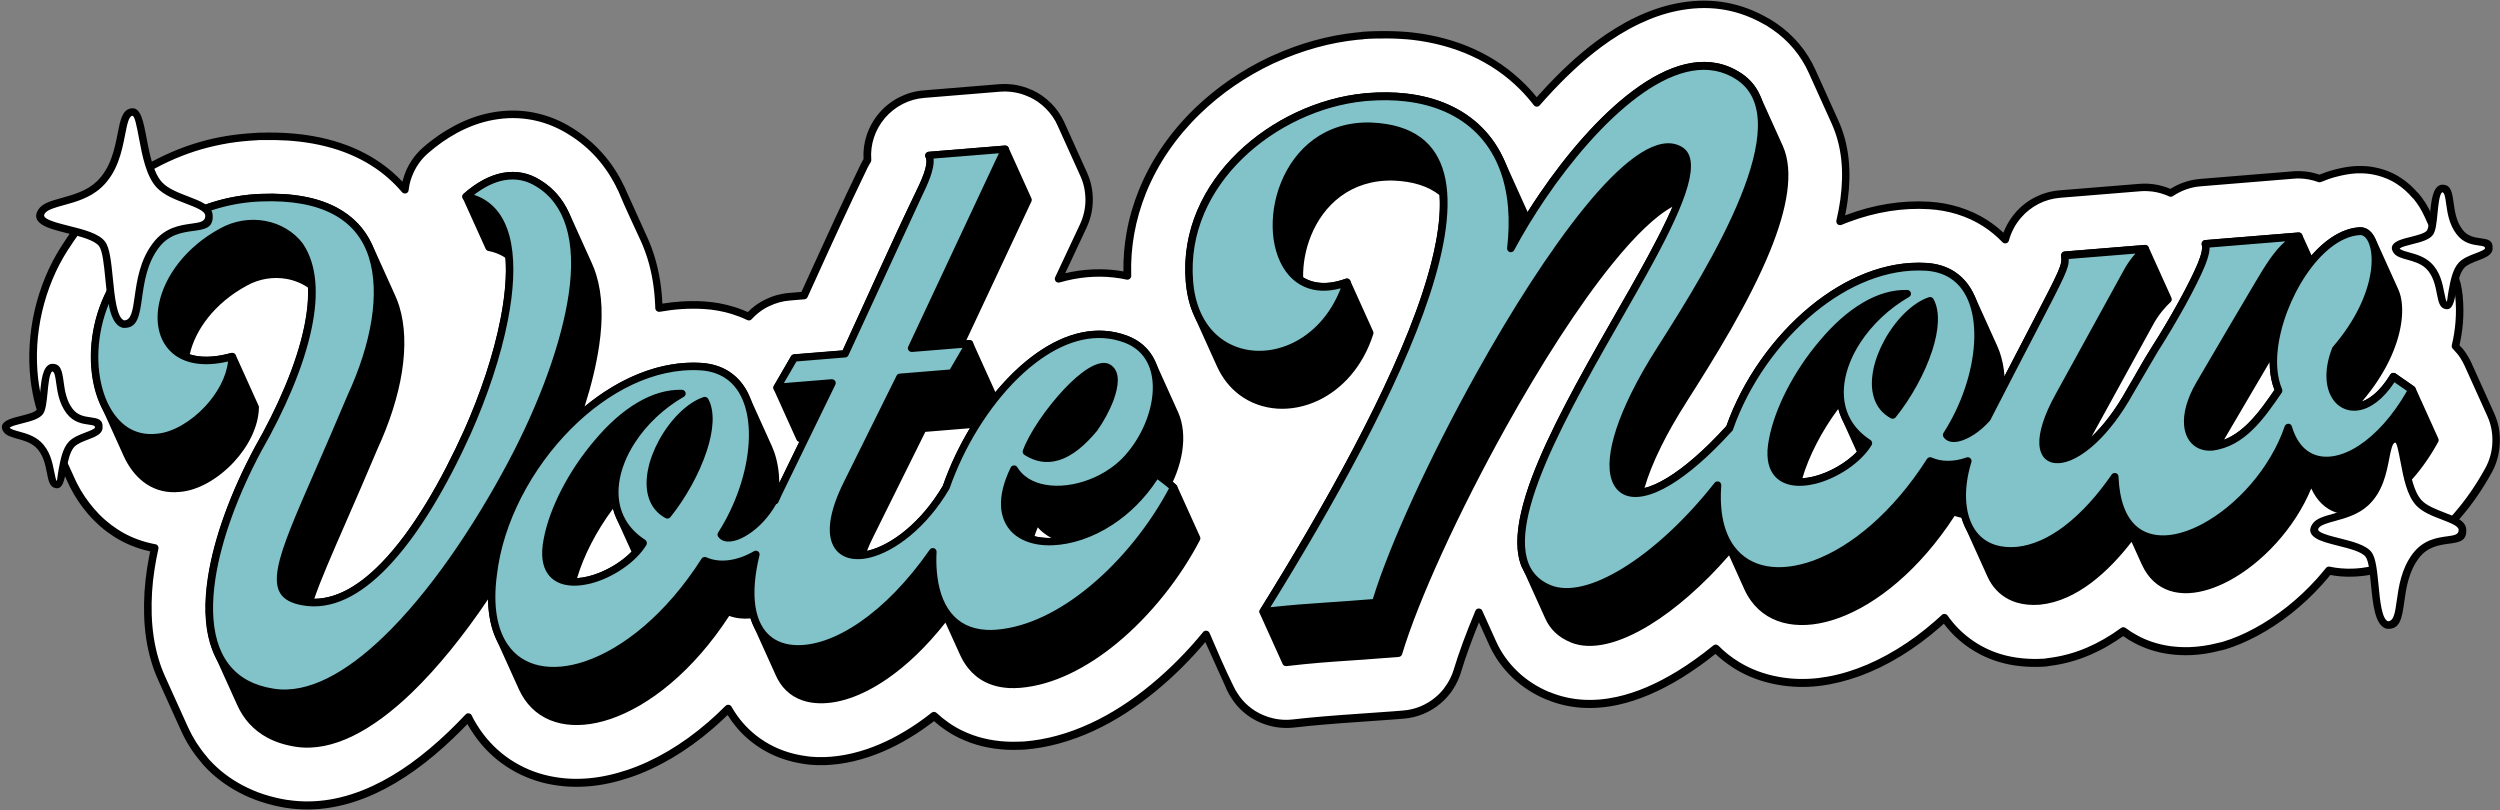 <?xml version="1.0" encoding="UTF-8" standalone="no"?><svg xmlns="http://www.w3.org/2000/svg" xmlns:xlink="http://www.w3.org/1999/xlink" fill="#000000" height="137.7" preserveAspectRatio="xMidYMid meet" version="1" viewBox="-0.3 -0.1 424.9 137.7" width="424.9" zoomAndPan="magnify"><rect x="-0.3" y="-0.1" width="424.9" height="137.7" fill="#808080" stroke="none"/><g id="change1_1"><path clip-rule="evenodd" d="M307.72,12.04l3.89,8.61c1.8,3.98,2.18,8.46,1.53,13.21c-0.17,1.21-0.4,2.44-0.69,3.68 c0.42-0.18,0.85-0.35,1.28-0.51c4.49-1.68,9.18-2.5,13.91-2.22c1.71,0.1,3.34,0.4,4.87,0.87c1.7,0.52,3.24,1.24,4.62,2.13 c1.26,0.81,2.39,1.75,3.4,2.81c0.41-1.53,1.16-2.93,2.17-4.12c1.73-2.03,4.24-3.4,7.11-3.63l13.64-1.11 c0.43-0.03,0.85-0.04,1.27-0.02c1.11,0.05,2.21,0.27,3.26,0.67c0.23,0.09,0.46,0.18,0.68,0.29c1.45-0.99,3.17-1.62,5.04-1.78 l15.86-1.3c0.34-0.03,0.68-0.03,1.02-0.03c1.14,0.03,2.28,0.25,3.36,0.65c0.86-0.37,1.81-0.69,2.84-0.96 c1.11-0.29,2.14-0.47,3.08-0.54c0.2-0.02,0.41-0.02,0.61-0.03c0.88-0.03,1.75,0.04,2.62,0.2c1.22,0.23,2.35,0.61,3.37,1.15 c0.31,0.16,0.6,0.33,0.88,0.52c1.04,0.66,2.01,1.52,2.89,2.55l0.02,0.02l0.02-0.02c0.83,0.98,1.54,2.1,2.1,3.33l3.89,8.61 c0.17,0.38,0.36,0.88,0.56,1.48c0.13,0.39,0.27,0.88,0.41,1.46l0,0.01l0.04-0.01c0.3,1.27,0.47,2.79,0.48,4.51 c0.01,1.41-0.1,2.85-0.34,4.28c-0.11,0.62-0.24,1.26-0.39,1.91c0.22,0.22,0.43,0.46,0.63,0.71l0.02,0.02l0.02-0.02 c0.59,0.71,1.08,1.51,1.47,2.37l3.89,8.61c0.65,1.43,0.96,3.03,0.9,4.66c-0.06,1.62-0.48,3.21-1.27,4.65 c-1.59,2.91-3.4,5.49-5.32,7.71c-2.15,2.49-4.47,4.51-6.82,6.04c-1.71,1.11-3.4,1.97-5.03,2.55c-1.86,0.67-3.8,1.04-5.79,1.13 c-1.42,0.06-2.83-0.05-4.2-0.34c-0.52,0.65-1.06,1.29-1.62,1.9c-3.2,3.54-6.95,6.5-10.77,8.55c-1.86,0.99-3.66,1.76-5.34,2.27 c-0.34,0.1-0.68,0.18-1.02,0.25c-1.6,0.41-3.2,0.66-4.77,0.73c-2.34,0.09-4.62-0.2-6.76-0.93c-1.64-0.56-3.2-1.37-4.66-2.45 c-1.87,1.36-3.84,2.52-5.91,3.41c-2.18,0.94-4.52,1.58-7.01,1.86l0,0.02l-0.08,0.01c-0.25,0.03-0.51,0.05-0.76,0.06 c-1.09,0.07-2.22,0.04-3.4-0.07c-1.4-0.13-2.7-0.39-3.9-0.75c-1.97-0.6-3.75-1.51-5.33-2.68c-1.59-1.17-2.92-2.56-4-4.12 c-0.37,0.35-0.75,0.68-1.12,1.01c-4.39,3.86-9.02,6.62-13.51,8.25c-2.29,0.83-4.55,1.38-6.72,1.64c-2.33,0.27-4.65,0.2-6.92-0.21 c-2.54-0.46-4.88-1.33-6.98-2.61c-1.32-0.81-2.53-1.76-3.62-2.86c-2.07,1.69-4.14,3.17-6.17,4.41c-3.55,2.17-7.11,3.71-10.52,4.46 c-4.08,0.89-8.04,0.69-11.7-0.82l-0.09-0.04l-0.01,0.02c-2.15-0.9-4-2.1-5.58-3.58c-1.68-1.58-2.95-3.4-3.87-5.42l-2.33-5.16 c-1.57,3.76-2.82,7.12-3.64,9.88c-0.17,0.56-0.38,1.1-0.64,1.61c-0.65,1.34-1.56,2.51-2.68,3.44c-1.62,1.36-3.64,2.23-5.88,2.41 c-1.23,0.1-2.85,0.22-4.6,0.35l-3.74,0.26c-1.41,0.1-2.64,0.18-5.05,0.38c-1.77,0.15-3.5,0.31-5.37,0.53 c-0.44,0.05-0.87,0.07-1.29,0.06c-0.71-0.01-1.44-0.1-2.18-0.26c-1.14-0.26-2.24-0.69-3.23-1.31c-0.91-0.57-1.69-1.23-2.33-1.96 c-0.34-0.39-0.65-0.8-0.92-1.23c-0.3-0.45-0.55-0.89-0.75-1.34c-0.08-0.17-0.15-0.34-0.22-0.52l-3.68-8.13l-0.17-0.4 c-2.66,3.25-5.68,6.32-8.93,9.01c-3.3,2.73-6.83,5.03-10.46,6.7c-3.71,1.71-7.56,2.82-11.47,3.13c-0.21,0.02-0.73,0.03-1.56,0.05 c-0.62,0.01-1.13,0.01-1.53-0.01c-2.89-0.15-5.48-0.81-7.76-1.92c-1.69-0.82-3.2-1.87-4.53-3.13c-0.79,0.62-1.57,1.2-2.36,1.75 c-2.97,2.06-5.96,3.57-8.86,4.55c-3.43,1.16-6.73,1.59-9.78,1.32c-0.25-0.02-0.5-0.05-0.75-0.09l-0.74-0.11 c-0.53-0.09-1.03-0.19-1.5-0.3c-2.43-0.6-4.63-1.66-6.58-3.18c-1.77-1.38-3.26-3.1-4.41-5.14c-1,1-2.01,1.94-3.02,2.82 c-4.58,3.95-9.38,6.72-13.97,8.25c-2.33,0.78-4.58,1.26-6.71,1.44c-2.36,0.2-4.66,0.06-6.86-0.41c-2.46-0.53-4.75-1.49-6.83-2.87 c-2.07-1.38-3.86-3.14-5.33-5.28c-0.37-0.54-0.7-1.06-0.98-1.56c-0.12-0.21-0.22-0.42-0.32-0.63l-0.15-0.3 c-0.97,1.03-1.94,2.02-2.91,2.95c-4.2,4.02-8.58,7.25-13.05,9.33c-4.85,2.26-9.8,3.2-14.76,2.45l-0.11-0.02l0,0.01 c-1.35-0.21-2.71-0.53-4.08-0.97c-1.34-0.43-2.63-0.98-3.85-1.63c-2.19-1.17-4.05-2.61-5.59-4.27c-0.22-0.24-0.42-0.48-0.61-0.73 c-1.36-1.59-2.44-3.32-3.27-5.15l-3.89-8.61c-0.24-0.52-0.45-1.05-0.65-1.58c-0.15-0.41-0.32-0.94-0.52-1.59 c-0.69-2.35-1.07-4.89-1.15-7.57c-0.08-2.63,0.09-5.26,0.49-7.87c0.17-1.13,0.39-2.29,0.66-3.48c-0.28-0.05-0.56-0.11-0.83-0.17 c-2.13-0.48-4.08-1.31-5.82-2.43c-1.54-0.99-2.93-2.22-4.16-3.64c-1.19-1.38-2.19-2.87-2.99-4.44c-0.11-0.21-0.2-0.42-0.3-0.64 l-0.19-0.4l-3.89-8.61c-0.58-1.28-1.07-2.67-1.46-4.16c-0.38-1.41-0.65-2.85-0.81-4.29c-0.43-3.68-0.22-7.67,0.7-11.6 c0.86-3.7,2.34-7.38,4.49-10.72c0.1-0.15,0.2-0.3,0.31-0.45c1.64-2.57,3.57-4.95,5.74-7.05c2.33-2.25,5-4.28,7.96-5.98 c2.88-1.66,5.94-2.99,9.11-3.9c2.94-0.85,6.12-1.37,9.5-1.52l0-0.01l0.01,0c0.28-0.02,0.56-0.02,0.83-0.02 c3.16-0.09,6.06,0.12,8.71,0.59c3.24,0.58,6.07,1.54,8.52,2.84c2.35,1.24,4.37,2.77,6.08,4.55c0.35,0.36,0.69,0.74,1.01,1.12 c0.04-0.35,0.1-0.7,0.17-1.05c0.1-0.47,0.24-0.93,0.4-1.37c0.58-1.6,1.55-3.08,2.91-4.27c1.65-1.45,3.4-2.65,5.21-3.62 c2.06-1.1,4.12-1.82,6.16-2.2c2.39-0.45,4.7-0.43,6.89-0.01c0.18,0.04,0.37,0.08,0.54,0.12c2.11,0.47,4.08,1.31,5.88,2.44l0.05,0.03 c1.85,1.14,3.48,2.52,4.89,4.11c1.49,1.68,2.69,3.53,3.62,5.54l0.01,0.02l0.01-0.01l0.04,0.09c0.08,0.18,0.16,0.36,0.23,0.54 l3.7,8.18c0.19,0.42,0.39,0.92,0.61,1.49c0.17,0.45,0.34,0.96,0.52,1.53c0.76,2.48,1.19,5.16,1.31,8l0.02,0.53 c2.53-0.46,5.1-0.63,7.68-0.47c1.71,0.1,3.34,0.4,4.87,0.87c0.96,0.3,1.86,0.65,2.72,1.07c0.58-0.63,1.23-1.2,1.95-1.68 c0.4-0.27,0.82-0.5,1.25-0.7c1.14-0.55,2.39-0.91,3.7-1.01l2.5-0.21l1.69-3.72c2.57-5.66,5.16-11.34,8.49-18.22 c0.18-0.37,0.38-0.73,0.6-1.07l0-0.03c-0.22-2.83,0.74-5.52,2.49-7.56c1.73-2.03,4.24-3.4,7.11-3.63l12.96-1.06 c0.6-0.05,1.2-0.04,1.78,0.02c0.33,0.03,0.66,0.08,0.99,0.14c0.77,0.15,1.5,0.38,2.18,0.69l0.24,0.11l0.01-0.02 c1.16,0.54,2.17,1.27,3.02,2.12l0.04,0.04c0.88,0.89,1.58,1.92,2.08,3.02l3.89,8.61c0.6,1.32,0.91,2.8,0.9,4.33 c-0.01,1.47-0.32,2.96-0.98,4.37l-4.23,9.02c0.79-0.23,1.59-0.42,2.39-0.57c3.07-0.58,6.18-0.59,9.31,0.08 c-0.17-5.07,0.77-9.89,2.56-14.34c2.09-5.19,5.33-9.8,9.3-13.65c3.68-3.57,7.99-6.5,12.57-8.66c0.19-0.09,0.38-0.17,0.57-0.25 c4.51-2.06,9.31-3.39,14.07-3.88l0.88-0.07l0-0.03c1.25-0.1,2.69-0.14,4.31-0.12c1.61,0.02,3.02,0.1,4.24,0.24 c3.64,0.42,7.04,1.34,10.13,2.73c3.21,1.45,6.08,3.42,8.55,5.9c0.85,0.86,1.65,1.77,2.38,2.72c0.37-0.42,0.73-0.83,1.1-1.24 c3.03-3.35,6.19-6.35,9.35-8.7c4.19-3.13,8.67-5.4,13.3-6.34c4.95-1.01,9.86-0.5,14.55,2l1.03,0.55c0.25,0.15,0.58,0.37,1,0.66 c1.48,1.01,2.75,2.16,3.82,3.45C306.14,9.09,307.02,10.51,307.72,12.04L307.72,12.04z" fill="#ffffff" fill-rule="evenodd"/></g><g id="change2_1"><path clip-rule="evenodd" d="M127,67.13l3.89,8.6c0.14,0.31,0.27,0.64,0.39,0.97c0.55,1.57,0.84,3.34,0.88,5.24l3.37-6.93 c-0.06-0.01-0.13-0.04-0.19-0.07c-0.12-0.07-0.21-0.17-0.26-0.29l-3.89-8.61c-0.08-0.18-0.08-0.4,0.03-0.58l2.9-5 c0.1-0.19,0.29-0.33,0.52-0.35l8.27-0.67c4.14-8.96,8.19-18.12,12.47-27c0.71-1.47,2.18-4.49,1.66-5.74L157,26.63 c0-0.01-0.01-0.01-0.01-0.02l-0.01-0.02c-0.03-0.07-0.05-0.14-0.05-0.21c-0.03-0.35,0.24-0.66,0.59-0.69l12.96-1.06 c0.11-0.01,0.22,0.01,0.32,0.06c0.14,0.07,0.25,0.18,0.31,0.31l3.89,8.61c0.07,0.16,0.08,0.36,0,0.53l-11.06,23.58l0.46-0.04 c0.12-0.01,0.25,0.02,0.37,0.08c0.12,0.07,0.21,0.17,0.26,0.29l3.84,8.49c2.17-2.62,4.56-4.92,7.09-6.68 c4.83-3.38,10.15-4.83,15.31-2.9c1.03,0.39,1.91,0.91,2.64,1.53c0.93,0.8,1.63,1.76,2.12,2.83l3.89,8.61 c0.44,0.97,0.7,2.02,0.82,3.14c0.24,2.29-0.18,4.83-1.09,7.25c-0.19,0.5-0.39,0.99-0.62,1.47c0.19,0.16,0.37,0.32,0.55,0.48 c0.08,0.06,0.14,0.14,0.18,0.23l0.01,0.03c0,0.01,0,0.01,0.01,0.02l3.88,8.57c0.08,0.17,0.08,0.38-0.01,0.56 c-3.31,6.37-8.33,12.77-14.09,17.52c-5.12,4.22-10.84,7.15-16.48,7.61c-0.64,0.05-1.26,0.06-1.86,0.03 c-3.08-0.16-5.38-1.39-6.98-3.39c-0.54-0.68-1-1.44-1.38-2.28l-2.47-5.45c-3.26,4.13-6.62,7.3-9.86,9.53 c-4.49,3.11-8.76,4.45-12.24,4.14c-0.52-0.04-1.01-0.12-1.49-0.24c-2.18-0.54-3.87-1.84-4.95-3.86c-0.09-0.17-0.18-0.35-0.26-0.53 l-3.89-8.61c-0.16-0.36-0.31-0.74-0.43-1.14c-1.28,0.11-2.51-0.02-3.63-0.43c-6.14,9.44-13.64,15.33-20.26,17.55 c-3.05,1.02-5.91,1.26-8.39,0.72c-2.53-0.55-4.65-1.91-6.14-4.09c-0.36-0.53-0.69-1.11-0.97-1.73l-3.89-8.61 c-0.82-1.81-1.29-4.03-1.34-6.66c-4.08,6.06-8.52,11.6-13.03,15.94c-6.59,6.32-13.39,10.07-19.61,9.13l-0.06-0.01 c-1.83-0.28-3.42-0.8-4.79-1.53c-2.39-1.28-4.07-3.18-5.14-5.55l-3.89-8.61c-0.27-0.6-0.51-1.24-0.7-1.9 c-0.95-3.2-1-7.04-0.36-11.22c1.05-6.83,3.97-14.62,7.93-22.03l0.03-0.06c3.8-6.65,7.08-14.02,8.42-20.56 c0.48-2.32,0.71-4.53,0.64-6.55c-1.09-0.75-2.34-1.26-3.66-1.5c-2.22-0.4-4.63-0.06-6.8,1.15l0,0c-5.51,2.99-8.75,7.55-9.68,11.66 c1.77,0.58,4.12,0.59,7.06-0.22c0.06-0.02,0.12-0.02,0.18-0.02c0.25,0,0.47,0.16,0.57,0.37l3.89,8.61c0.04,0.08,0.06,0.18,0.06,0.27 c-0.06,3.29-1.81,6.66-4.27,9.31c-2.61,2.8-6.03,4.81-9.1,5.06c-2.17,0.24-4.07-0.24-5.67-1.27c-1.53-0.99-2.77-2.47-3.69-4.28 c-0.1-0.2-0.2-0.4-0.29-0.61l-3.89-8.61c-0.01-0.01-0.01-0.02-0.02-0.04c-0.73-1.63-1.23-3.5-1.46-5.5 c-0.59-5.08,0.53-11,3.69-15.91c2.51-4.13,6.17-7.73,10.63-10.3c4.19-2.41,9.08-3.93,14.39-4.13l0.01,0 c5.46-0.22,9.7,0.63,12.86,2.3c2.85,1.5,4.82,3.66,6.04,6.28c0.01,0.02,0.01,0.03,0.02,0.05c0.01,0.03,0.03,0.06,0.04,0.09 l3.89,8.61c0.25,0.56,0.47,1.14,0.66,1.74c1,3.21,1.11,7,0.48,11.09c-0.66,4.22-2.12,8.77-4.23,13.32l0,0.01 c-1.91,4.53-3.7,8.65-5.27,12.23c-2.44,5.59-4.31,9.87-5.42,13.1c3.94-0.01,7.81-2.37,11.44-6.11c5.38-5.54,10.22-14.06,14.03-22.49 c2.72-6.11,5.03-12.88,6.23-19.08c0.72-3.72,1.04-7.23,0.82-10.25c-0.35-0.24-0.72-0.45-1.12-0.62c-0.54-0.24-1.14-0.43-1.79-0.56 c-0.14-0.02-0.28-0.09-0.38-0.21c-0.04-0.05-0.08-0.1-0.1-0.16l-3.89-8.61c-0.11-0.25-0.06-0.55,0.16-0.74 c2.31-2.04,4.56-3.17,6.66-3.56c2.35-0.44,4.49,0.05,6.34,1.21c2.19,1.32,3.8,3.19,4.87,5.5c0.01,0.01,0.01,0.03,0.02,0.04 c0.02,0.03,0.03,0.07,0.05,0.1l3.89,8.61c0.27,0.6,0.5,1.22,0.7,1.87c1.05,3.39,1.17,7.5,0.49,12.05 c-0.48,3.24-1.32,6.72-2.47,10.33c5.92-4.87,12.85-7.83,19.77-7.42c1.88,0.12,3.47,0.63,4.77,1.47c1.52,0.98,2.65,2.38,3.42,4.08 L127,67.13L127,67.13z M258.37,96.37c-0.01-0.02-0.02-0.04-0.02-0.05c-1.3-3.08-0.86-7.32,0.66-12.24 c2.35-7.57,7.3-16.77,12.32-25.66l2.21-3.88c2.2-3.84,4.34-7.57,6.18-10.97c1.7-3.14,3.17-6.03,4.25-8.54 c-2.89,1.55-6.37,4.96-10.11,9.56c-5.88,7.23-12.33,17.37-18.17,27.84c-8.07,14.48-14.98,29.6-17.68,38.64 c-0.07,0.26-0.29,0.45-0.57,0.48c-3.38,0.27-5.97,0.45-8.22,0.61c-3.71,0.25-6.53,0.45-10.88,0.95c-0.14,0.02-0.28-0.01-0.41-0.09 c-0.11-0.07-0.19-0.17-0.24-0.28l-3.89-8.61c-0.08-0.19-0.08-0.41,0.04-0.6c10.82-17.41,22.29-37.71,27.59-53.78 c2.11-6.41,3.24-12.12,2.93-16.69c-1.86-1.47-4.42-2.33-7.8-2.47c-7.28-0.2-11.93,4.15-14.04,9.36l-0.01,0.03 c-0.93,2.3-1.37,4.76-1.33,7.07c1.78,1.1,4.19,1.34,7.21,0.23c0.13-0.04,0.27-0.05,0.41-0.01c0.18,0.06,0.32,0.19,0.39,0.34 c1.3,2.87,2.6,5.74,3.89,8.61c0.06,0.14,0.08,0.3,0.03,0.45c-1.79,5.61-5.35,9.38-9.33,11.28c-2.28,1.08-4.7,1.55-7.01,1.4 c-2.33-0.16-4.56-0.94-6.44-2.36c-1.56-1.18-2.87-2.79-3.8-4.84l-3.89-8.61c-0.69-1.53-1.17-3.3-1.37-5.31l-0.05-0.51 c-0.7-8.62,3-16.22,8.82-21.87c5.79-5.62,13.69-9.29,21.42-10.07l0.61-0.06c2.34-0.19,4.57-0.16,6.67,0.08 c5.23,0.61,9.63,2.56,12.85,5.79c1.52,1.52,2.76,3.33,3.71,5.41l0.01,0.01c0,0.01,0.01,0.02,0.01,0.03l3.89,8.61 c0.04,0.09,0.08,0.18,0.12,0.27c0.64-1.01,1.3-2.03,2-3.05c4.48-6.59,10.11-13.24,15.9-17.55c5.92-4.42,12.04-6.42,17.38-3.58 c0.36,0.19,0.72,0.41,1.08,0.65l0.04,0.02c1.42,0.97,2.42,2.2,3.07,3.64l3.89,8.61c1.99,4.41,0.71,10.79-2.05,17.65 c-3.58,8.87-9.64,18.59-14.2,25.75l-0.02,0.04c-1.79,2.79-3.26,5.38-4.42,7.74c-1.3,2.63-2.22,4.97-2.8,7 c1.11-0.28,2.39-0.84,3.83-1.71c2.85-1.72,6.26-4.62,10.08-8.82c2.73-7.74,7.91-15.12,14.23-20.32c5.91-4.86,12.84-7.82,19.75-7.41 c1.88,0.12,3.47,0.63,4.77,1.47c1.52,0.98,2.65,2.38,3.42,4.08l3.89,8.61c0.14,0.31,0.27,0.64,0.39,0.97 c0.44,1.26,0.72,2.65,0.83,4.13c1.7-3.29,3.04-5.87,4.15-8.01c5.5-10.58,5.63-10.83,5.48-12.45l-0.01-0.06 c-0.03-0.35,0.24-0.66,0.59-0.69l13.64-1.11c0.18-0.01,0.37,0.05,0.51,0.2c0.05,0.05,0.09,0.11,0.12,0.18l3.89,8.61 c0.11,0.24,0.06,0.53-0.14,0.72c-0.45,0.43-0.95,0.94-1.48,1.6c-0.51,0.64-1.04,1.4-1.54,2.33l-10.42,18.96 c1.98-1.87,4.06-4.55,5.98-8.01c1.41-2.34,2.75-4.86,4.2-7.14c1.58-2.46,3.22-5.25,4.65-7.84c1.39-2.52,2.55-4.84,3.23-6.48 c0.33-0.8,0.55-1.48,0.66-2.04c0.09-0.48,0.1-0.84,0.02-1.07c-0.02-0.05-0.03-0.1-0.03-0.16c-0.03-0.35,0.24-0.66,0.59-0.69 l15.86-1.29c0.24-0.02,0.48,0.1,0.61,0.32c0.01,0.02,0.02,0.03,0.02,0.05l1.6,3.53c1.6-1.82,3.38-3.25,5.23-4.06 c0.92-0.4,1.86-0.65,2.8-0.72c0.5-0.05,0.97,0.04,1.4,0.28c0.59,0.32,1.08,0.9,1.44,1.7l3.89,8.61c0.16,0.35,0.29,0.74,0.39,1.17 c0.31,1.3,0.36,2.98,0.03,4.92c-0.62,3.64-2.56,8.22-6.59,12.92c1.52-0.53,3.2-1.96,4.76-4.51l0.05-0.08 c0.2-0.29,0.6-0.36,0.89-0.16l3.15,2.19c0.1,0.07,0.17,0.16,0.22,0.26l3.89,8.61c0.08,0.18,0.08,0.39-0.02,0.57 c-2.62,4.78-5.78,8.24-8.88,10.26c-2.02,1.31-4.03,2.03-5.87,2.1c-1.9,0.08-3.62-0.51-4.99-1.8c-0.72-0.68-1.34-1.56-1.84-2.64 c-2.84,6.86-8.42,12.72-13.98,15.69c-2.37,1.26-4.74,2.01-6.91,2.1c-2.24,0.09-4.26-0.52-5.86-1.98c-0.82-0.75-1.51-1.71-2.06-2.92 l-1.73-3.82c-1.99,2.59-4.3,5.03-6.81,6.93c-2.69,2.03-5.62,3.43-8.7,3.74l-0.06,0.01c-1.5,0.12-2.83-0.02-4-0.38 c-1.81-0.56-3.21-1.64-4.2-3.1c-0.28-0.41-0.52-0.85-0.73-1.32l-3.89-8.61c-0.2-0.43-0.36-0.89-0.5-1.36 c-0.41-0.08-0.8-0.18-1.18-0.32c-5.95,9.16-13.2,14.98-19.66,17.34c-3.1,1.13-6.03,1.47-8.58,1.01c-2.6-0.47-4.79-1.76-6.35-3.9 c-0.44-0.6-0.83-1.27-1.16-2l-2.59-5.74c-4.31,4.96-9.04,9.11-13.49,11.84c-5.1,3.12-9.9,4.4-13.41,2.95l-0.04-0.02 c-2.09-0.87-3.47-2.23-4.27-3.99l-3.89-8.61C258.41,96.46,258.39,96.41,258.37,96.37L258.37,96.37z M99.67,97.86 c2.63-0.65,5.44-2.23,7.36-4.19l-2.56-5.66c-0.24-0.54-0.44-1.09-0.58-1.66c-1.41,1.89-2.67,3.91-3.71,5.93c-1.03,2-1.85,4-2.4,5.88 C98.38,98.12,99.02,98.02,99.67,97.86z M307.92,80.89c2.63-0.65,5.44-2.23,7.36-4.19l-2.56-5.66c-0.24-0.54-0.44-1.09-0.58-1.66 c-1.41,1.89-2.67,3.91-3.71,5.93c-1.03,2-1.85,3.99-2.4,5.88C306.63,81.15,307.27,81.05,307.92,80.89L307.92,80.89z M385.45,61.43 l-7.42,12.63c-0.11,0.2-0.22,0.39-0.33,0.58c3.68-1.43,6.29-5.16,8.57-8.47c-0.43-1.09-0.68-2.31-0.78-3.61 C385.46,62.19,385.45,61.81,385.45,61.43L385.45,61.43z M175.52,91.04c0.15-0.48,0.34-0.99,0.56-1.51c0.26,0.31,0.55,0.59,0.87,0.85 c0.45,0.37,0.94,0.69,1.47,0.95C177.38,91.36,176.4,91.26,175.52,91.04L175.52,91.04z M147.05,93.52c0.3-0.76,0.66-1.56,1.09-2.42 l8.83-17.8l7.57-0.62c-0.87,1.45-1.67,2.93-2.39,4.43c-0.42,0.88-0.83,1.78-1.2,2.69c-0.37,0.89-0.71,1.79-1.02,2.68 c-3.67,6.24-8.75,10.04-12.64,11C147.2,93.49,147.13,93.5,147.05,93.52L147.05,93.52z" fill-rule="evenodd"/></g><g id="change3_1"><path d="M406.48,63.92c-5.72,9.42-13.42,4.6-9.81-4.69c9.1-10.55,7.47-20.45,3.97-20.05 c-8.87,0.65-17.39,18.5-13.66,27.07c-2.8,4.08-6.07,8.9-11.3,9.56c-4.09,0.33-5.84-4.31-2.1-10.69l9.44-16.06 c2.57-4.3,4.2-7.23,7.35-9l-15.86,1.29c0.23,0.68,0,1.87-0.7,3.56c-1.4,3.38-4.79,9.5-7.94,14.42l-4.18,7.11 c-4.2,7.58-9.2,11.49-12.24,11.5c-2.92,0.12-3.85-3.54,0.23-10.88l11.42-20.78c1.05-1.95,2.22-3.22,3.15-4.11l-13.64,1.11 c0.23,2.47,0.01,1.91-13.2,27.67c-2.68,2.99-5.97,4.2-6.87,2.82c7.35-11.46,7.94-27.85-3.52-28.55 c-14.04-0.84-28.24,12.67-33.4,27.46l-0.01-0.01c-8.13,8.95-14.48,12.13-17.65,10.66c-3.85-1.9-2.69-10.64,5.99-24.18 c9.11-14.28,24.22-38.8,13.39-46.21c-12.57-8.55-30.78,13.95-38.87,29.12c2.1-18.07-8.5-27.01-24.38-25.72 c-15.51,1.26-31.97,14.51-30.21,31.8c1.63,16.23,21.58,15.77,26.71-0.29c-16.91,6.16-16.21-27.1,4.09-26.54 c27.65,1.13,3.39,47.64-18.31,82.53c6.98-0.8,10.02-0.82,19.13-1.56c6.77-22.69,39.94-83.47,51.64-76.95 c4.88,2.64-4.22,17.54-13.23,33.36c-10.02,17.74-19.75,36.71-8.97,41.2c6.84,2.88,19.19-5.49,28.67-17.56 c-1.58,21.02,21.39,19.01,36.14-4.12c1.85,0.84,4.13,0.81,6.4,0.01c-2.58,8.39,0.1,15.9,8.31,15.23l0,0 c6.54-0.63,12.49-6.48,16.67-12.57c0.82,20.15,23.77,8.35,29.49-8.36c2.8,9.58,13.89,6.57,21.01-6.42L406.48,63.92z M300.97,74.68 c0.93-5.1,4.18-11.43,8.48-16.45c4.18-5.01,9.32-8.58,14.4-8.41c-10.45,5.99-16.03,19.28-6.6,25.4 C313.29,81.75,298.66,86.31,300.97,74.68z M321.38,70.45c-6.93-3.75-0.12-17.27,6.36-19.43C330.08,55.15,326.21,64.45,321.38,70.45z M178.63,91.96c-6.34,0.28-10.66-3.94-6.58-12.31c3.4,5.66,14.44,4.04,19.67-2.3c5.35-6.27,6.98-16.91-0.68-19.79 c-10.78-4.03-22.37,7.43-28.33,19.82c-0.85,1.76-1.59,3.56-2.22,5.35c-8.66,14.8-25.21,16.32-16.83-0.53l8.99-18.13l8.87-0.72 l2.92-5.02l-9.81,0.8l15.88-33.86l-12.96,1.06c0.82,1.57-1.05,5.22-1.75,6.68l-12.49,27.05l-8.64,0.7l-2.92,5.02l9.34-0.76 l-8.64,17.75c-0.37,0.76-0.72,1.5-1.05,2.23l-0.14-0.11c-2.68,5.12-7.82,7.64-8.99,5.87c7.35-11.46,7.94-27.85-3.52-28.55 c-16.52-0.99-33.25,17.89-35.23,35.32c-3.04,22.89,20.8,21.42,35.95-2.35c2.48,1.13,5.74,0.68,8.68-1.06 c-2.45,9.95,0.4,15.54,6.28,16.03c6.35,0.56,15.55-4.67,23.78-16.46c-0.42,8.29,2.78,14.53,10.89,13.87l0,0 c11.73-0.96,23.89-12.92,30.06-24.78c-0.93-0.86-1.98-1.59-2.92-2.31C191.61,87.99,184.37,91.73,178.63,91.96z M187.78,62.27 c2.8,1.06,0.47,6.85-2.1,10.44c-1.89,2.25-4.01,4.18-6.34,4.84v0c-1.65,0.49-3.41,0.28-5.18-0.86 C176.05,71.39,184.49,61.25,187.78,62.27z M92.72,91.65c0.93-5.1,4.18-11.43,8.48-16.45c4.18-5.01,9.32-8.58,14.4-8.41 c-10.45,5.99-16.03,19.28-6.6,25.4C105.03,98.72,90.4,103.27,92.72,91.65z M113.13,87.41c-6.93-3.75-0.12-17.27,6.36-19.43 C121.82,72.11,117.95,81.42,113.13,87.41z M86.59,78.8c-10.84,20.4-27.18,40.85-40.45,38.78v0c-15.78-2.43-12.35-23.04-2.57-41.35 c6.98-12.22,12.22-26.89,7.1-34.53c-2.9-3.85-8.62-5.02-13.27-2.42c-14.16,7.69-13.81,25.52,1.75,21.22 c-0.12,6.43-7.14,13.29-12.78,13.75c-10.33,1.19-14.07-15.41-6.85-26.62c4.77-7.86,13.77-13.73,24.51-14.14 c11.17-0.44,17,3.63,18.99,10.01c1.98,6.37,0.37,15.15-3.74,23.98c-10.72,25.5-15.95,33.19-8.15,34.65 c10.84,2.04,21.11-13.53,28-28.8c7.33-16.45,11.65-37.72-0.23-40.02c4.67-4.12,8.97-4.35,12.24-2.28 c5.49,3.29,7.12,10.28,5.84,18.92C95.69,58.58,91.84,68.91,86.59,78.8z" fill="#81c3c9"/></g><g id="change2_2"><path d="M424.39,72.58c-0.16-0.83-0.42-1.64-0.76-2.4l-3.89-8.61c-0.21-0.46-0.45-0.9-0.71-1.32c-0.26-0.42-0.55-0.82-0.86-1.19 l-0.01-0.01c-0.04-0.05-0.09-0.09-0.14-0.12l-0.31-0.35l0.14-0.65c0.07-0.34,0.13-0.66,0.18-0.97c0.12-0.73,0.21-1.45,0.27-2.17 c0.06-0.73,0.08-1.47,0.08-2.22c-0.01-0.88-0.05-1.7-0.13-2.46c-0.09-0.8-0.21-1.53-0.37-2.19c-0.02-0.07-0.05-0.14-0.09-0.2 l-0.16-0.62c-0.07-0.26-0.14-0.49-0.21-0.7c-0.11-0.33-0.21-0.61-0.3-0.84c-0.1-0.26-0.19-0.49-0.29-0.7l-3.89-8.61 c-0.29-0.64-0.62-1.25-0.99-1.84c-0.37-0.58-0.76-1.13-1.19-1.63l-0.01-0.01c-0.05-0.06-0.1-0.1-0.16-0.14 c-0.43-0.49-0.87-0.94-1.33-1.35c-0.49-0.44-1.01-0.83-1.55-1.17l-0.03-0.02c-0.13-0.08-0.27-0.17-0.43-0.27l-0.03-0.02 c-0.14-0.08-0.29-0.16-0.44-0.25l-0.03-0.02c-0.54-0.28-1.11-0.52-1.71-0.73c-0.59-0.2-1.2-0.36-1.84-0.48 c-0.46-0.09-0.92-0.15-1.38-0.18c-0.45-0.03-0.91-0.04-1.38-0.03l-0.31,0.01l-0.33,0.02c-0.49,0.04-1,0.1-1.52,0.19 c-0.52,0.09-1.07,0.21-1.67,0.36c-0.53,0.14-1.04,0.29-1.51,0.45c-0.42,0.14-0.81,0.29-1.19,0.44c-0.5-0.17-1.01-0.31-1.53-0.41 c-0.59-0.11-1.19-0.18-1.8-0.19h-0.01c-0.18,0-0.36,0-0.54,0c-0.2,0-0.38,0.01-0.54,0.03l-15.86,1.3c-0.98,0.08-1.92,0.28-2.8,0.6 c-0.8,0.28-1.55,0.65-2.25,1.09l-0.03-0.01c-0.14-0.06-0.26-0.11-0.37-0.15c-0.56-0.21-1.13-0.38-1.7-0.5 c-0.57-0.12-1.16-0.19-1.74-0.22l-0.02,0c-0.22-0.01-0.44-0.02-0.68-0.01c-0.24,0-0.47,0.01-0.68,0.03l-13.64,1.11 c-1.49,0.12-2.89,0.54-4.15,1.18c-1.31,0.67-2.46,1.58-3.39,2.68c-0.54,0.63-1.01,1.33-1.4,2.06c-0.22,0.41-0.41,0.84-0.58,1.28 c-0.3-0.28-0.6-0.55-0.92-0.81c-0.58-0.48-1.2-0.93-1.85-1.35c-0.72-0.46-1.48-0.88-2.29-1.25c-0.79-0.36-1.62-0.68-2.49-0.95 c-0.79-0.24-1.61-0.44-2.46-0.6c-0.83-0.15-1.69-0.25-2.56-0.31c-2.37-0.14-4.73-0.01-7.06,0.36c-2.41,0.38-4.79,1.03-7.11,1.9 l-0.17,0.07l0.14-0.71c0.11-0.61,0.22-1.23,0.3-1.84c0.33-2.43,0.4-4.78,0.16-7.05c-0.25-2.28-0.81-4.46-1.74-6.51l-3.89-8.61l0,0 c-0.36-0.79-0.76-1.55-1.22-2.29c-0.46-0.74-0.97-1.44-1.54-2.12c-0.54-0.65-1.14-1.27-1.79-1.86l-0.04-0.04 c-0.65-0.59-1.36-1.14-2.12-1.66c-0.74-0.5-1.29-0.81-2.09-1.24c-2.36-1.26-4.78-2.03-7.22-2.37c-2.56-0.35-5.15-0.23-7.75,0.3 c-2.31,0.47-4.57,1.26-6.77,2.31c-2.31,1.1-4.56,2.5-6.75,4.12l-0.04,0.03c-1.55,1.16-3.1,2.47-4.65,3.9 c-1.61,1.5-3.22,3.14-4.79,4.88l-0.61,0.67c-0.22-0.27-0.45-0.55-0.69-0.82c-0.41-0.47-0.83-0.92-1.27-1.36 c-1.26-1.26-2.62-2.4-4.07-3.4c-1.47-1.01-3.03-1.89-4.67-2.63c-1.58-0.71-3.23-1.3-4.96-1.76c-1.72-0.46-3.51-0.81-5.37-1.02 c-0.61-0.07-1.29-0.13-2.02-0.17c-0.7-0.04-1.47-0.07-2.29-0.08c-0.82-0.01-1.59,0-2.31,0.02c-0.75,0.02-1.44,0.06-2.05,0.11 c-0.06,0-0.12,0.02-0.18,0.04l-0.71,0.06c-2.4,0.25-4.82,0.71-7.2,1.36c-2.38,0.66-4.74,1.51-7.02,2.55 c-0.21,0.08-0.42,0.18-0.62,0.27c-2.34,1.1-4.61,2.41-6.77,3.89c-2.12,1.46-4.13,3.1-5.98,4.89c-2.05,1.99-3.91,4.18-5.52,6.54 c-1.56,2.28-2.88,4.73-3.93,7.32c-0.93,2.31-1.64,4.71-2.08,7.2c-0.38,2.14-0.57,4.34-0.54,6.6c-1.32-0.24-2.64-0.36-3.95-0.37 c-1.62-0.01-3.23,0.14-4.82,0.44c-0.36,0.07-0.73,0.15-1.12,0.24l3.65-7.79c0.34-0.74,0.6-1.5,0.77-2.26 c0.18-0.79,0.26-1.58,0.27-2.38c0.01-0.81-0.07-1.6-0.23-2.37c-0.16-0.78-0.41-1.53-0.72-2.23l-3.89-8.61 c-0.26-0.58-0.59-1.15-0.96-1.7c-0.36-0.53-0.78-1.03-1.24-1.5l-0.05-0.05c-0.46-0.46-0.96-0.89-1.51-1.27 c-0.53-0.37-1.09-0.7-1.7-0.98c-0.05-0.02-0.1-0.04-0.15-0.05l-0.1-0.04c-0.37-0.17-0.75-0.31-1.14-0.43 c-0.39-0.12-0.79-0.23-1.18-0.3c-0.17-0.03-0.34-0.06-0.52-0.09c-0.15-0.02-0.32-0.04-0.49-0.06l-0.03,0 c-0.31-0.03-0.62-0.05-0.95-0.06c-0.33,0-0.64,0.01-0.95,0.03l-12.96,1.06c-1.49,0.12-2.89,0.54-4.15,1.18 c-1.31,0.67-2.46,1.58-3.39,2.67c-0.94,1.1-1.67,2.39-2.13,3.77c-0.42,1.28-0.61,2.66-0.53,4.07l-0.22,0.37 c-0.1,0.18-0.2,0.38-0.3,0.58c-1.67,3.46-3.15,6.6-4.53,9.58c-1.46,3.15-2.71,5.91-3.96,8.65l-1.54,3.38l-2.13,0.18 c-0.68,0.05-1.35,0.18-2,0.35c-0.67,0.18-1.31,0.43-1.92,0.72c-0.24,0.11-0.46,0.23-0.67,0.34c-0.22,0.12-0.44,0.26-0.65,0.4 c-0.38,0.25-0.74,0.53-1.09,0.83c-0.23,0.2-0.45,0.4-0.66,0.61c-0.31-0.14-0.63-0.28-0.95-0.4c-0.46-0.18-0.94-0.35-1.44-0.5 c-0.79-0.24-1.61-0.44-2.46-0.6c-0.83-0.15-1.69-0.25-2.56-0.31c-1.31-0.08-2.61-0.07-3.9,0.01c-1.07,0.07-2.14,0.19-3.21,0.36 c-0.06-1.39-0.2-2.74-0.41-4.04c-0.22-1.35-0.53-2.66-0.91-3.92c-0.1-0.31-0.19-0.59-0.27-0.83c-0.08-0.23-0.16-0.46-0.25-0.71 l-0.01-0.03c-0.12-0.31-0.22-0.58-0.32-0.82c-0.12-0.29-0.22-0.53-0.3-0.71l-3.7-8.17l-0.11-0.27l-0.18-0.39 c-0.02-0.04-0.04-0.08-0.07-0.11c-0.47-1-1-1.96-1.6-2.87c-0.61-0.94-1.3-1.84-2.07-2.7c-0.73-0.82-1.52-1.59-2.36-2.3 c-0.82-0.69-1.7-1.33-2.62-1.9l-0.09-0.06c-0.94-0.59-1.92-1.11-2.94-1.53c-0.99-0.41-2.02-0.74-3.09-0.98 c-0.2-0.05-0.41-0.1-0.61-0.14c-1.14-0.22-2.32-0.33-3.53-0.33c-1.18,0-2.38,0.11-3.59,0.34c-1.06,0.2-2.12,0.48-3.18,0.86 l-0.03,0.01c-1.03,0.37-2.08,0.83-3.14,1.4c-0.95,0.51-1.88,1.07-2.77,1.69c-0.88,0.61-1.74,1.28-2.57,2.02 c-0.71,0.62-1.32,1.32-1.83,2.07c-0.52,0.77-0.94,1.59-1.25,2.45l0,0.01c-0.09,0.23-0.17,0.48-0.24,0.73 c-0.05,0.17-0.1,0.34-0.14,0.5l-0.15-0.15c-0.89-0.92-1.85-1.78-2.91-2.57c-1.03-0.77-2.15-1.48-3.33-2.1 c-1.27-0.67-2.64-1.25-4.11-1.74c-1.44-0.48-2.97-0.87-4.6-1.16c-1.37-0.25-2.79-0.42-4.28-0.52c-1.45-0.1-2.96-0.13-4.55-0.08 l-0.42,0c-0.2,0.01-0.38,0-0.58,0.04c-1.64,0.08-3.24,0.25-4.79,0.49c-1.64,0.26-3.21,0.61-4.72,1.05c-1.59,0.46-3.16,1.02-4.7,1.68 c-1.55,0.66-3.08,1.43-4.56,2.28c-1.49,0.86-2.92,1.8-4.26,2.81c-1.36,1.02-2.64,2.12-3.83,3.27c-1.1,1.07-2.14,2.2-3.12,3.4 c-0.98,1.2-1.89,2.46-2.71,3.76l-0.3,0.45c-1.08,1.67-1.99,3.42-2.74,5.22c-0.78,1.87-1.39,3.78-1.84,5.71 c-0.46,1.97-0.74,3.97-0.86,5.93c-0.12,2.01-0.07,3.99,0.15,5.88c0.08,0.73,0.2,1.47,0.34,2.2c0.14,0.73,0.3,1.46,0.5,2.18 c0.2,0.76,0.43,1.5,0.68,2.21c0.25,0.72,0.53,1.4,0.82,2.05c1.35,2.99,2.67,6.05,4.09,9.01l0.15,0.33l0.16,0.33 c0.41,0.81,0.88,1.6,1.39,2.37c0.51,0.75,1.07,1.49,1.68,2.2c0.64,0.74,1.32,1.42,2.04,2.05c0.71,0.62,1.47,1.19,2.26,1.7 c0.91,0.59,1.88,1.1,2.89,1.52c0.99,0.41,2.04,0.75,3.13,0.99l0.21,0.05c-0.08,0.39-0.16,0.78-0.23,1.15 c-0.11,0.6-0.21,1.18-0.3,1.73c-0.2,1.33-0.35,2.67-0.44,4.02c-0.08,1.31-0.1,2.63-0.06,3.96c0.04,1.39,0.16,2.73,0.36,4.03 c0.19,1.27,0.47,2.51,0.82,3.71c0.09,0.32,0.19,0.62,0.28,0.9c0.1,0.3,0.18,0.54,0.25,0.73c0.09,0.25,0.2,0.52,0.32,0.81 c0.12,0.29,0.24,0.56,0.35,0.81l3.89,8.61c0.43,0.95,0.93,1.88,1.49,2.77c0.55,0.87,1.17,1.71,1.86,2.52 c0.1,0.13,0.2,0.26,0.31,0.39c0.12,0.15,0.23,0.27,0.34,0.38c0.8,0.87,1.69,1.67,2.66,2.41c0.95,0.72,1.98,1.39,3.1,1.99 c0.63,0.34,1.28,0.65,1.95,0.93c0.66,0.28,1.33,0.53,2.01,0.75c0.72,0.23,1.42,0.43,2.11,0.59c0.69,0.16,1.38,0.3,2.07,0.41 l0.11,0.01c2.49,0.37,4.99,0.33,7.47-0.08c2.57-0.43,5.13-1.25,7.65-2.42c2.22-1.03,4.42-2.35,6.59-3.89 c2.25-1.61,4.47-3.48,6.64-5.56c0.48-0.46,0.96-0.94,1.46-1.44l0.85-0.88l0.08,0.14c0.14,0.25,0.3,0.52,0.47,0.79 c0.17,0.27,0.35,0.54,0.54,0.82c0.75,1.09,1.58,2.1,2.5,3c0.93,0.92,1.93,1.74,3.01,2.45c1.06,0.71,2.19,1.31,3.36,1.8 c1.19,0.5,2.42,0.89,3.68,1.16c1.13,0.24,2.29,0.4,3.47,0.47c1.18,0.07,2.38,0.05,3.58-0.05c1.09-0.09,2.22-0.26,3.37-0.51 c1.14-0.24,2.31-0.57,3.5-0.96c2.37-0.79,4.8-1.91,7.22-3.33c2.34-1.38,4.68-3.06,6.97-5.04c0.52-0.45,1.04-0.91,1.54-1.38 c0.31-0.29,0.62-0.58,0.93-0.89c0.49,0.78,1.03,1.51,1.61,2.2c0.76,0.89,1.61,1.7,2.54,2.42c1.01,0.79,2.09,1.46,3.23,2.01 c1.14,0.55,2.34,0.98,3.6,1.29c0.24,0.06,0.49,0.11,0.76,0.17c0.24,0.05,0.49,0.09,0.74,0.14c0.51,0.1,1.06,0.17,1.58,0.22 c1.57,0.14,3.22,0.09,4.92-0.14c1.67-0.23,3.38-0.63,5.13-1.22c1.49-0.5,3.01-1.15,4.54-1.93c1.49-0.77,2.99-1.66,4.48-2.69 c0.4-0.28,0.81-0.57,1.2-0.86l0.76-0.57c0.58,0.51,1.18,0.99,1.82,1.43c0.78,0.54,1.6,1.02,2.47,1.44c1.2,0.58,2.47,1.04,3.83,1.38 c1.32,0.33,2.71,0.53,4.19,0.61c0.2,0.01,0.44,0.02,0.71,0.02c0.26,0,0.55,0,0.86,0l1.01-0.02c0.3-0.01,0.49-0.02,0.58-0.03 c1.95-0.16,3.9-0.51,5.82-1.04c1.99-0.54,3.95-1.27,5.86-2.15c1.81-0.84,3.6-1.82,5.34-2.94c1.8-1.15,3.55-2.44,5.26-3.85 c1.63-1.34,3.19-2.77,4.68-4.27c1.29-1.3,2.52-2.64,3.68-4.02l3.43,7.59l0.1,0.25l0.12,0.28c0.11,0.24,0.23,0.48,0.37,0.72 c0.13,0.22,0.27,0.46,0.43,0.7c0.14,0.23,0.3,0.45,0.46,0.67c0.17,0.23,0.34,0.44,0.51,0.64c0.34,0.39,0.72,0.76,1.15,1.12 c0.41,0.35,0.85,0.67,1.32,0.96c0.52,0.33,1.07,0.6,1.64,0.83c0.57,0.23,1.17,0.42,1.78,0.56c0.39,0.09,0.78,0.16,1.16,0.2 c0.37,0.04,0.75,0.07,1.14,0.08h0c0.23,0,0.46,0,0.68-0.01l0.01,0c0.24-0.01,0.47-0.03,0.69-0.05c0.99-0.11,1.88-0.21,2.71-0.29 c0.79-0.08,1.67-0.16,2.64-0.24c1.25-0.1,2.15-0.18,2.89-0.23c2.82-0.2,5.65-0.39,8.47-0.6l2.02-0.16c1.15-0.09,2.25-0.36,3.28-0.78 l0.03-0.01c1.07-0.44,2.05-1.04,2.92-1.77c0.59-0.5,1.14-1.06,1.61-1.67c0.47-0.61,0.89-1.28,1.23-1.99 c0.13-0.26,0.26-0.54,0.37-0.83c0.12-0.29,0.22-0.59,0.3-0.87c0.4-1.35,0.91-2.85,1.51-4.48c0.46-1.26,0.98-2.58,1.54-3.97 l1.72,3.81c0.47,1.04,1.04,2.04,1.71,2.98c0.67,0.94,1.43,1.82,2.3,2.64c0.82,0.77,1.72,1.48,2.69,2.1 c0.95,0.61,1.98,1.15,3.08,1.61c0.05,0.02,0.09,0.03,0.14,0.04c1.86,0.76,3.78,1.19,5.76,1.33c2.05,0.14,4.14-0.03,6.27-0.5 c1.72-0.38,3.48-0.95,5.27-1.71c1.81-0.77,3.64-1.72,5.45-2.83c1.02-0.63,2.06-1.32,3.1-2.06c0.9-0.64,1.8-1.32,2.7-2.05 c0.44,0.41,0.89,0.81,1.37,1.18c0.63,0.5,1.29,0.96,1.96,1.37c1.07,0.66,2.22,1.21,3.42,1.66c1.2,0.45,2.47,0.79,3.78,1.03 c1.17,0.21,2.35,0.33,3.53,0.37c1.19,0.04,2.39-0.02,3.57-0.16c1.11-0.13,2.24-0.34,3.4-0.62c1.14-0.28,2.3-0.63,3.47-1.05 c2.32-0.84,4.67-1.98,7.01-3.41c2.27-1.39,4.52-3.04,6.71-4.96l0.6-0.54c0.45,0.6,0.94,1.17,1.46,1.71 c0.69,0.71,1.44,1.36,2.26,1.97c0.83,0.61,1.71,1.15,2.63,1.62c0.91,0.46,1.88,0.85,2.89,1.16c0.63,0.19,1.29,0.36,1.95,0.49 c0.65,0.13,1.33,0.22,2.05,0.29l0.02,0c0.61,0.06,1.21,0.09,1.79,0.1c0.59,0.01,1.16,0,1.71-0.03l0.39-0.02l0.48-0.05 c0.06-0.01,0.11-0.02,0.17-0.04c1.19-0.14,2.35-0.36,3.48-0.66c1.22-0.32,2.41-0.74,3.54-1.22c1.02-0.44,2.04-0.95,3.04-1.53 c0.9-0.52,1.77-1.08,2.62-1.68c0.63,0.45,1.28,0.84,1.95,1.19c0.81,0.43,1.65,0.79,2.51,1.08c1.1,0.37,2.23,0.64,3.4,0.79 c1.18,0.16,2.38,0.22,3.6,0.17c0.82-0.03,1.63-0.11,2.43-0.23c0.8-0.12,1.62-0.29,2.44-0.5c0.17-0.03,0.35-0.07,0.53-0.12 c0.2-0.05,0.38-0.1,0.54-0.14c0.85-0.26,1.74-0.58,2.66-0.97c0.91-0.39,1.84-0.84,2.8-1.35c1.96-1.05,3.9-2.33,5.75-3.79 c1.83-1.45,3.59-3.1,5.2-4.89c0.28-0.31,0.56-0.63,0.84-0.96l0.56-0.67c0.59,0.11,1.18,0.19,1.77,0.24c0.72,0.06,1.45,0.07,2.2,0.04 c1.03-0.04,2.04-0.16,3.03-0.35c1-0.2,1.99-0.47,2.94-0.81c0.83-0.3,1.69-0.67,2.56-1.11c0.86-0.43,1.73-0.94,2.6-1.5 c1.21-0.79,2.42-1.71,3.6-2.75c1.15-1.02,2.27-2.15,3.36-3.4c0.99-1.14,1.95-2.38,2.87-3.71c0.89-1.29,1.74-2.66,2.53-4.11 c0.42-0.76,0.74-1.56,0.95-2.37c0.23-0.84,0.36-1.7,0.39-2.56C424.61,74.26,424.55,73.4,424.39,72.58z M422.96,77.35 c-0.2,0.73-0.48,1.43-0.84,2.09c-0.78,1.42-1.6,2.75-2.46,4c-0.89,1.29-1.82,2.49-2.78,3.6c-1.05,1.21-2.13,2.31-3.24,3.28 c-1.13,1-2.28,1.88-3.45,2.64c-0.83,0.54-1.66,1.02-2.48,1.43c-0.81,0.41-1.62,0.76-2.42,1.05c-0.9,0.32-1.82,0.58-2.75,0.76 c-0.94,0.18-1.89,0.3-2.84,0.34c-0.68,0.03-1.36,0.02-2.05-0.04c-0.68-0.05-1.34-0.15-2-0.29c-0.25-0.05-0.49,0.05-0.64,0.24 c-0.25,0.31-0.51,0.62-0.77,0.93c-0.26,0.31-0.54,0.62-0.81,0.93c-1.57,1.74-3.27,3.33-5.05,4.74c-1.8,1.42-3.67,2.66-5.55,3.67 c-0.91,0.49-1.81,0.92-2.7,1.3c-0.86,0.36-1.7,0.67-2.53,0.92c-0.18,0.05-0.34,0.1-0.47,0.13c-0.15,0.04-0.31,0.07-0.48,0.1 l-0.07,0.02c-0.76,0.2-1.54,0.36-2.32,0.47c-0.78,0.12-1.54,0.19-2.29,0.22c-1.15,0.04-2.28-0.01-3.38-0.16 c-1.07-0.15-2.13-0.39-3.16-0.74c-0.8-0.27-1.57-0.6-2.32-1c-0.74-0.39-1.46-0.84-2.16-1.36c-0.23-0.17-0.53-0.16-0.75,0 c-0.94,0.69-1.91,1.32-2.88,1.88c-0.94,0.54-1.91,1.03-2.91,1.46c-1.09,0.47-2.21,0.86-3.36,1.16c-1.12,0.3-2.28,0.52-3.47,0.65 c-0.06,0.01-0.12,0.02-0.17,0.04l-0.27,0.03l-0.36,0.02c-0.53,0.03-1.07,0.04-1.61,0.03c-0.55-0.01-1.12-0.04-1.7-0.1l-0.02,0 c-0.65-0.06-1.3-0.15-1.93-0.28c-0.64-0.12-1.25-0.27-1.82-0.45c-0.94-0.29-1.84-0.65-2.69-1.08c-0.87-0.44-1.68-0.94-2.45-1.51 c-0.76-0.56-1.46-1.17-2.1-1.83c-0.65-0.67-1.23-1.38-1.76-2.13c-0.2-0.29-0.6-0.36-0.89-0.16l-0.07,0.06 c-0.38,0.36-0.75,0.69-1.11,1c-2.14,1.88-4.33,3.49-6.53,4.83c-2.27,1.38-4.54,2.49-6.78,3.3c-1.12,0.41-2.24,0.75-3.33,1.01 c-1.09,0.27-2.18,0.46-3.24,0.59c-1.14,0.13-2.27,0.18-3.39,0.15c-1.12-0.03-2.24-0.15-3.34-0.35c-1.24-0.22-2.43-0.55-3.56-0.97 c-1.12-0.42-2.19-0.94-3.2-1.56c-0.64-0.39-1.26-0.82-1.84-1.28c-0.58-0.46-1.13-0.95-1.66-1.49c-0.24-0.24-0.62-0.25-0.87-0.03 c-1.02,0.83-2.04,1.61-3.07,2.34c-1.01,0.73-2.03,1.4-3.02,2.01c-1.77,1.08-3.54,2.01-5.28,2.75c-1.7,0.72-3.39,1.27-5.04,1.63 c-2.01,0.44-3.99,0.61-5.92,0.47c-1.86-0.13-3.66-0.54-5.4-1.25l-0.09-0.04c-0.05-0.02-0.1-0.03-0.15-0.04 c-0.98-0.42-1.9-0.9-2.75-1.45c-0.9-0.58-1.74-1.23-2.5-1.96c-0.81-0.76-1.52-1.58-2.14-2.45c-0.62-0.87-1.14-1.79-1.58-2.77 l-2.33-5.16c-0.14-0.32-0.52-0.46-0.84-0.32c-0.16,0.07-0.27,0.2-0.33,0.35c-0.79,1.9-1.51,3.7-2.12,5.37 c-0.61,1.65-1.12,3.18-1.54,4.56c-0.08,0.27-0.17,0.53-0.26,0.77c-0.1,0.25-0.21,0.49-0.33,0.74l-0.01,0.01 c-0.3,0.62-0.67,1.21-1.09,1.76c-0.42,0.54-0.9,1.04-1.42,1.47c-0.77,0.65-1.65,1.18-2.59,1.57l-0.03,0.01 c-0.9,0.37-1.88,0.6-2.9,0.68l-2.01,0.16c-2.82,0.21-5.64,0.4-8.47,0.6c-0.83,0.06-1.75,0.13-2.91,0.23 c-0.8,0.07-1.67,0.15-2.66,0.24c-0.94,0.09-1.85,0.19-2.74,0.29c-0.21,0.02-0.41,0.04-0.6,0.05l-0.01,0 c-0.21,0.01-0.41,0.01-0.6,0.01h-0.01c-0.32,0-0.66-0.03-1.02-0.07c-0.35-0.04-0.69-0.1-1.03-0.18c-0.54-0.12-1.07-0.29-1.58-0.5 c-0.5-0.2-0.99-0.45-1.44-0.73c-0.43-0.27-0.82-0.55-1.17-0.85c-0.36-0.3-0.7-0.64-1.01-0.99c-0.17-0.19-0.32-0.38-0.45-0.56 c-0.14-0.19-0.28-0.39-0.41-0.59l-0.01-0.02c-0.13-0.2-0.26-0.4-0.38-0.62c-0.11-0.2-0.22-0.41-0.32-0.63 c-1.42-2.86-2.8-6.08-4.06-9.03c-0.14-0.32-0.51-0.47-0.84-0.34c-0.1,0.04-0.18,0.11-0.24,0.18c-1.34,1.64-2.76,3.22-4.26,4.73 c-1.46,1.48-3,2.88-4.58,4.19c-1.66,1.37-3.37,2.63-5.14,3.76c-1.69,1.09-3.43,2.05-5.19,2.86c-1.86,0.86-3.75,1.56-5.66,2.08 c-1.84,0.5-3.7,0.84-5.59,0.99c-0.12,0.01-0.29,0.02-0.51,0.02l-1,0.02l-0.83,0c-0.23,0-0.46-0.01-0.66-0.02 c-1.38-0.07-2.7-0.26-3.94-0.57c-1.27-0.31-2.46-0.75-3.58-1.29c-0.81-0.39-1.58-0.84-2.3-1.34c-0.73-0.51-1.42-1.07-2.08-1.68 c-0.24-0.23-0.62-0.23-0.86-0.01c-0.36,0.28-0.74,0.57-1.12,0.86c-0.39,0.29-0.78,0.57-1.17,0.84c-1.45,1-2.9,1.87-4.33,2.61 c-1.47,0.75-2.93,1.37-4.36,1.86c-1.67,0.56-3.3,0.95-4.89,1.16c-1.59,0.22-3.14,0.26-4.64,0.13c-0.5-0.03-0.99-0.15-1.48-0.21 c-0.24-0.04-0.47-0.08-0.7-0.13c-0.24-0.05-0.47-0.1-0.71-0.16c-1.17-0.29-2.29-0.69-3.34-1.2c-1.06-0.51-2.06-1.14-3-1.86 c-0.85-0.67-1.64-1.42-2.35-2.24c-0.71-0.82-1.34-1.73-1.9-2.71c-0.17-0.31-0.56-0.41-0.87-0.24c-0.06,0.03-0.11,0.07-0.15,0.12 c-0.48,0.48-0.97,0.95-1.47,1.42c-0.51,0.47-1.01,0.92-1.5,1.35c-2.22,1.92-4.5,3.56-6.78,4.9c-2.34,1.38-4.69,2.46-6.97,3.22 c-1.14,0.38-2.26,0.69-3.36,0.92c-1.09,0.24-2.16,0.4-3.21,0.49c-1.15,0.1-2.29,0.12-3.4,0.05c-1.11-0.07-2.2-0.22-3.27-0.45 c-1.2-0.26-2.36-0.62-3.46-1.09c-1.09-0.46-2.15-1.03-3.15-1.69c-1.01-0.67-1.95-1.44-2.81-2.29c-0.85-0.85-1.64-1.78-2.34-2.81 c-0.18-0.26-0.35-0.52-0.51-0.78c-0.15-0.25-0.3-0.49-0.44-0.74c-0.17-0.27-0.32-0.62-0.47-0.91c-0.16-0.31-0.55-0.43-0.86-0.27 c-0.07,0.04-0.14,0.09-0.19,0.15c-0.46,0.49-0.94,0.99-1.44,1.49c-0.47,0.48-0.95,0.95-1.43,1.41c-2.12,2.03-4.29,3.86-6.49,5.44 c-2.1,1.5-4.23,2.77-6.38,3.77c-2.42,1.13-4.87,1.92-7.32,2.33c-2.35,0.39-4.71,0.43-7.08,0.08l-0.2-0.02 c-0.62-0.1-1.24-0.22-1.87-0.37c-0.68-0.16-1.35-0.35-2.01-0.56c-0.65-0.21-1.29-0.44-1.9-0.71c-0.63-0.27-1.24-0.56-1.84-0.88 c-1.05-0.56-2.03-1.19-2.93-1.88c-0.91-0.7-1.74-1.45-2.5-2.27c-0.12-0.13-0.22-0.24-0.3-0.33c-0.1-0.11-0.19-0.23-0.28-0.35 l-0.03-0.04c-0.65-0.76-1.23-1.56-1.76-2.38c-0.53-0.84-1-1.71-1.41-2.61l-3.89-8.61c-0.13-0.28-0.24-0.54-0.33-0.77 c-0.09-0.23-0.19-0.49-0.3-0.77c-0.08-0.22-0.16-0.45-0.24-0.68c-0.08-0.25-0.17-0.54-0.27-0.87c-0.33-1.13-0.59-2.31-0.78-3.54 c-0.19-1.26-0.31-2.56-0.35-3.88c-0.04-1.27-0.02-2.56,0.06-3.84c0.08-1.3,0.22-2.6,0.43-3.91c0.09-0.57,0.18-1.14,0.29-1.69 c0.11-0.59,0.23-1.18,0.36-1.75c0.08-0.34-0.14-0.68-0.48-0.76l-0.43-0.08l-0.4-0.09c-1.02-0.23-1.99-0.54-2.92-0.93 c-0.95-0.39-1.85-0.87-2.69-1.42c-0.74-0.48-1.44-1.01-2.11-1.59c-0.68-0.59-1.32-1.24-1.91-1.93c-0.57-0.66-1.1-1.36-1.59-2.08 c-0.49-0.72-0.92-1.47-1.31-2.23l-0.14-0.29l-0.33-0.72L8.41,72.5c-0.28-0.63-0.54-1.28-0.78-1.95c-0.24-0.68-0.46-1.39-0.65-2.11 c-0.18-0.69-0.34-1.39-0.48-2.09c-0.13-0.7-0.24-1.4-0.32-2.11c-0.21-1.83-0.26-3.73-0.15-5.66c0.11-1.89,0.39-3.81,0.83-5.72 c0.43-1.85,1.02-3.7,1.77-5.5c0.72-1.73,1.6-3.41,2.63-5.02c0.09-0.15,0.21-0.32,0.31-0.45c0.81-1.27,1.69-2.49,2.63-3.64 c0.94-1.16,1.95-2.26,3.02-3.29c1.15-1.12,2.39-2.18,3.7-3.16c1.3-0.98,2.68-1.89,4.13-2.72c1.43-0.82,2.9-1.56,4.42-2.21 c1.48-0.63,3-1.18,4.55-1.62c1.47-0.42,3-0.76,4.57-1.02c1.54-0.25,3.14-0.41,4.78-0.49c0.05,0,0.09-0.01,0.14-0.02l0.28-0.01 l0.42,0c1.53-0.04,3.02-0.01,4.44,0.08c1.45,0.1,2.83,0.27,4.14,0.5c1.57,0.28,3.05,0.66,4.42,1.11c1.4,0.47,2.7,1.02,3.92,1.66 c1.14,0.6,2.19,1.27,3.17,1.99c0.99,0.74,1.91,1.56,2.75,2.43c0.16,0.17,0.33,0.35,0.5,0.54c0.19,0.21,0.35,0.39,0.48,0.55 c0.23,0.27,0.63,0.3,0.9,0.08c0.13-0.11,0.21-0.26,0.22-0.42c0.02-0.17,0.04-0.33,0.07-0.49c0.02-0.15,0.06-0.31,0.09-0.49l0-0.02 c0.05-0.22,0.1-0.43,0.16-0.62c0.06-0.21,0.13-0.43,0.21-0.63l0.01-0.02c0.28-0.76,0.65-1.49,1.11-2.16 c0.45-0.66,0.99-1.28,1.62-1.83c0.8-0.7,1.62-1.34,2.45-1.93c0.87-0.6,1.75-1.14,2.64-1.62c0.98-0.52,1.97-0.96,2.97-1.32l0.03-0.01 c1-0.35,2-0.62,2.98-0.8c1.15-0.21,2.27-0.32,3.36-0.32c1.12,0,2.22,0.11,3.29,0.31l0.57,0.12c0.99,0.22,1.95,0.53,2.88,0.92 c0.96,0.4,1.87,0.87,2.74,1.42l0.11,0.07c0.88,0.54,1.7,1.14,2.48,1.79c0.79,0.67,1.54,1.39,2.23,2.17c0.71,0.8,1.36,1.66,1.95,2.56 c0.59,0.91,1.12,1.85,1.57,2.82l0,0.01c0.02,0.05,0.05,0.09,0.08,0.13l0.1,0.22c1.15,2.81,2.56,5.68,3.82,8.47 c0.11,0.24,0.2,0.46,0.28,0.66c0.11,0.26,0.21,0.53,0.31,0.79l0.25,0.7c0.09,0.27,0.18,0.54,0.26,0.79c0.37,1.2,0.66,2.46,0.87,3.75 c0.22,1.32,0.35,2.68,0.41,4.08l0.02,0.53c0.01,0.35,0.31,0.63,0.66,0.62l0.11-0.01c1.24-0.22,2.5-0.38,3.76-0.46 c1.24-0.08,2.5-0.08,3.75-0.01c0.83,0.05,1.63,0.15,2.41,0.29c0.79,0.14,1.56,0.33,2.31,0.56c0.45,0.14,0.9,0.3,1.35,0.47 c0.44,0.17,0.87,0.36,1.28,0.56c0.26,0.13,0.56,0.06,0.75-0.14c0.27-0.3,0.56-0.58,0.87-0.85c0.3-0.26,0.63-0.51,0.96-0.73 c0.18-0.12,0.38-0.24,0.57-0.35c0.21-0.12,0.4-0.22,0.59-0.3l0.01,0c0.55-0.26,1.11-0.48,1.7-0.64c0.57-0.16,1.16-0.26,1.77-0.31 l2.5-0.21c0.24-0.02,0.44-0.17,0.53-0.37l1.69-3.72c1.32-2.91,2.65-5.83,3.96-8.65c1.39-2.99,2.86-6.13,4.52-9.56 c0.08-0.17,0.17-0.34,0.27-0.51c0.1-0.18,0.2-0.34,0.29-0.49c0.08-0.13,0.12-0.28,0.1-0.42c-0.1-1.3,0.06-2.58,0.45-3.76 c0.4-1.23,1.05-2.36,1.88-3.34c0.83-0.97,1.85-1.78,3-2.37c1.11-0.57,2.35-0.93,3.67-1.04l12.96-1.06c0.29-0.02,0.57-0.03,0.83-0.03 c0.27,0,0.55,0.02,0.83,0.05l0.48,0.06c0.15,0.02,0.3,0.05,0.46,0.08c0.37,0.07,0.71,0.16,1.04,0.26c0.34,0.11,0.68,0.24,1,0.38 l0.24,0.11c0.04,0.02,0.09,0.03,0.13,0.04c0.49,0.23,0.94,0.5,1.37,0.8c0.48,0.34,0.93,0.72,1.33,1.12l0.05,0.05 c0.41,0.42,0.78,0.86,1.1,1.33c0.33,0.47,0.61,0.97,0.84,1.5l3.89,8.61c0.28,0.62,0.5,1.29,0.64,1.97c0.14,0.68,0.21,1.39,0.21,2.1 c0,0.69-0.08,1.4-0.24,2.1c-0.15,0.68-0.38,1.35-0.68,2l-4.23,9.02c-0.15,0.32-0.01,0.7,0.31,0.85c0.15,0.07,0.3,0.08,0.45,0.03 c0.39-0.11,0.78-0.22,1.17-0.31c0.37-0.09,0.76-0.17,1.16-0.25c1.52-0.29,3.05-0.43,4.58-0.42c1.48,0.01,2.98,0.17,4.49,0.5 c0.34,0.07,0.68-0.15,0.76-0.49c0.01-0.07,0.02-0.13,0.01-0.19c-0.08-2.42,0.1-4.8,0.51-7.1c0.43-2.4,1.11-4.72,2-6.94 c1.01-2.5,2.29-4.87,3.8-7.08c1.56-2.29,3.37-4.42,5.36-6.35c1.8-1.74,3.75-3.34,5.81-4.76c2.09-1.44,4.31-2.71,6.59-3.79l0.26-0.12 l0.27-0.11l0.08-0.04c2.22-1.01,4.51-1.84,6.84-2.48c2.31-0.64,4.65-1.08,6.98-1.32l0.88-0.07c0.06-0.01,0.12-0.02,0.18-0.04 c0.58-0.04,1.18-0.08,1.81-0.09c0.71-0.02,1.47-0.02,2.26-0.02c0.78,0.01,1.53,0.03,2.24,0.08c0.69,0.04,1.33,0.09,1.94,0.16 c1.79,0.21,3.52,0.54,5.18,0.99c1.66,0.45,3.25,1.01,4.76,1.7c1.58,0.71,3.07,1.55,4.47,2.51c1.39,0.96,2.69,2.04,3.89,3.25 c0.42,0.42,0.82,0.86,1.21,1.3c0.38,0.44,0.75,0.89,1.11,1.36c0.21,0.28,0.61,0.33,0.89,0.12c0.04-0.03,0.08-0.07,0.11-0.11 l1.08-1.21c1.54-1.7,3.11-3.31,4.72-4.8c1.5-1.4,3.02-2.68,4.54-3.81l0.03-0.03c2.11-1.57,4.29-2.92,6.54-3.99 c2.12-1.01,4.28-1.77,6.47-2.21c2.46-0.5,4.92-0.62,7.33-0.29c2.3,0.32,4.57,1.04,6.79,2.23l1.02,0.55 c0.32,0.21,0.63,0.41,0.95,0.62c0.71,0.48,1.37,1,1.98,1.56l0.04,0.03c0.6,0.54,1.15,1.12,1.67,1.74c0.53,0.63,1,1.29,1.43,1.97 c0.43,0.69,0.81,1.4,1.14,2.14l3.89,8.61l0,0c0.87,1.93,1.4,3.98,1.63,6.12c0.23,2.16,0.16,4.42-0.15,6.74 c-0.08,0.58-0.18,1.17-0.29,1.78c-0.11,0.6-0.24,1.21-0.39,1.84c-0.08,0.34,0.13,0.69,0.48,0.77c0.14,0.03,0.28,0.02,0.41-0.04 l0.61-0.25l0.63-0.24c2.24-0.84,4.54-1.46,6.86-1.83c2.24-0.36,4.51-0.48,6.79-0.34c0.83,0.05,1.63,0.15,2.41,0.29 c0.79,0.14,1.56,0.33,2.31,0.56c0.81,0.25,1.59,0.55,2.33,0.89c0.75,0.35,1.46,0.74,2.13,1.17c0.6,0.39,1.18,0.81,1.72,1.26 c0.55,0.46,1.07,0.94,1.56,1.45c0.24,0.26,0.65,0.26,0.9,0.02c0.09-0.08,0.15-0.19,0.18-0.3c0.19-0.71,0.46-1.4,0.8-2.04 c0.34-0.65,0.76-1.27,1.24-1.83c0.83-0.97,1.85-1.78,3-2.37c1.11-0.57,2.35-0.93,3.67-1.04l13.64-1.11 c0.22-0.02,0.42-0.03,0.59-0.03c0.19,0,0.39,0,0.6,0.01l0.02,0c0.52,0.02,1.03,0.09,1.54,0.19c0.51,0.11,1.01,0.25,1.5,0.44 l0.32,0.13l0.32,0.14c0.21,0.1,0.45,0.07,0.63-0.05c0.69-0.47,1.45-0.85,2.25-1.14c0.78-0.28,1.61-0.46,2.48-0.53l15.86-1.3 c0.18-0.01,0.34-0.02,0.47-0.03c0.16,0,0.32,0,0.48,0h0c0.52,0.01,1.06,0.07,1.59,0.17c0.53,0.1,1.05,0.25,1.57,0.44 c0.16,0.06,0.33,0.05,0.47-0.01c0.43-0.18,0.87-0.35,1.32-0.51c0.46-0.16,0.94-0.3,1.43-0.42c0.53-0.14,1.05-0.25,1.57-0.34 c0.49-0.09,0.96-0.15,1.4-0.18l0.28-0.02l0.3-0.01c0.41-0.01,0.82,0,1.25,0.03c0.42,0.03,0.83,0.09,1.24,0.16 c0.58,0.11,1.13,0.25,1.67,0.44c0.53,0.18,1.04,0.4,1.53,0.65c0.3,0.15,0.58,0.34,0.87,0.51c0.48,0.31,0.94,0.66,1.39,1.05 c0.46,0.41,0.9,0.86,1.32,1.35l0.02,0.02c0.04,0.05,0.09,0.09,0.14,0.12c0.35,0.43,0.68,0.88,0.98,1.36 c0.33,0.53,0.63,1.09,0.9,1.68l3.89,8.61c0.08,0.18,0.17,0.39,0.26,0.63c0.1,0.26,0.19,0.52,0.28,0.79c0.06,0.19,0.13,0.4,0.19,0.63 c0.07,0.24,0.13,0.5,0.19,0.76l0,0.01c0.02,0.08,0.05,0.15,0.09,0.21c0.13,0.57,0.23,1.18,0.3,1.83c0.08,0.73,0.12,1.51,0.13,2.33 c0,0.68-0.02,1.39-0.08,2.11c-0.06,0.69-0.14,1.38-0.25,2.06c-0.05,0.31-0.11,0.63-0.17,0.93c-0.07,0.32-0.14,0.64-0.21,0.94 c-0.05,0.22,0.02,0.44,0.16,0.59c0.11,0.12,0.22,0.23,0.3,0.33l0.3,0.35c0.04,0.05,0.09,0.1,0.14,0.13 c0.23,0.29,0.44,0.59,0.64,0.91c0.23,0.37,0.44,0.77,0.63,1.17l3.89,8.61c0.3,0.67,0.53,1.38,0.67,2.12c0.14,0.74,0.2,1.5,0.17,2.26 C423.28,75.85,423.17,76.61,422.96,77.35z M317.6,74.68c-1.5-0.97-2.6-2.14-3.33-3.42c-1.08-1.88-1.39-4.04-1.09-6.27 c0.31-2.27,1.25-4.62,2.69-6.83c1.97-3.04,4.87-5.82,8.3-7.79c0.19-0.11,0.31-0.3,0.32-0.53c0.01-0.35-0.27-0.65-0.62-0.66 c-2.54-0.08-5.08,0.71-7.51,2.13c-2.64,1.54-5.15,3.82-7.39,6.51c-2.17,2.54-4.08,5.41-5.57,8.29c-1.49,2.89-2.56,5.8-3.04,8.4 l-0.01,0.04c-0.53,2.68-0.21,4.6,0.68,5.88c0.73,1.06,1.82,1.67,3.12,1.92c1.23,0.23,2.64,0.13,4.08-0.22 c3.68-0.91,7.7-3.52,9.55-6.54l0,0l0.01-0.02C317.98,75.27,317.9,74.88,317.6,74.68z M307.92,80.89L307.92,80.89 c-1.28,0.31-2.5,0.41-3.54,0.21c-0.97-0.19-1.78-0.63-2.31-1.39c-0.7-1.01-0.94-2.59-0.48-4.9l0.01-0.06 c0.46-2.48,1.49-5.27,2.92-8.05c1.44-2.8,3.3-5.59,5.41-8.05l0.01-0.01c2.15-2.57,4.55-4.76,7.06-6.22 c1.42-0.83,2.87-1.43,4.32-1.73c-2.65,1.9-4.89,4.25-6.53,6.78c-1.53,2.37-2.55,4.89-2.88,7.36c-0.34,2.5,0.02,4.94,1.25,7.07 c0.74,1.3,1.81,2.48,3.22,3.5C314.58,77.94,311.12,80.1,307.92,80.89z M327.54,50.41c-2.85,0.95-5.75,3.95-7.61,7.39 c-0.88,1.62-1.54,3.35-1.86,5.02c-0.33,1.71-0.32,3.36,0.16,4.79c0.47,1.42,1.39,2.6,2.85,3.39v0c0.27,0.14,0.6,0.08,0.8-0.16 c2.61-3.24,4.94-7.43,6.2-11.29c1.14-3.47,1.4-6.71,0.24-8.82C328.18,50.46,327.85,50.31,327.54,50.41z M326.87,59.17 c-1.16,3.54-3.26,7.38-5.64,10.44c-0.89-0.61-1.47-1.44-1.8-2.4c-0.4-1.21-0.41-2.64-0.11-4.14c0.3-1.54,0.91-3.14,1.73-4.66 c1.61-2.97,4-5.56,6.37-6.59C328.13,53.61,327.82,56.27,326.87,59.17z M406.85,63.4c-0.29-0.2-0.69-0.13-0.89,0.16l-0.05,0.08 c-1.82,2.98-3.81,4.43-5.5,4.7c-0.72,0.12-1.39,0.02-1.96-0.27c-0.57-0.29-1.06-0.78-1.41-1.42c-0.86-1.57-0.97-4.05,0.19-7.08 c4.04-4.71,5.99-9.31,6.61-12.95c0.33-1.94,0.28-3.62-0.03-4.92c-0.33-1.4-0.99-2.41-1.83-2.87c-0.43-0.23-0.9-0.33-1.4-0.28 c-0.94,0.07-1.88,0.32-2.8,0.72c-3.49,1.52-6.73,5.27-9,9.67c-2.26,4.38-3.59,9.44-3.29,13.62c0.09,1.3,0.35,2.52,0.78,3.61 c-2.68,3.9-5.82,8.38-10.63,9c-0.77,0.06-1.43-0.07-1.95-0.38c-0.42-0.24-0.76-0.6-1.01-1.05c-0.26-0.47-0.43-1.06-0.48-1.73 c-0.14-1.71,0.43-3.98,1.95-6.56l9.43-16.06l0.4-0.67c2.3-3.85,3.88-6.51,6.72-8.11c0.31-0.17,0.42-0.56,0.25-0.87 c-0.13-0.22-0.37-0.34-0.61-0.32l-15.86,1.29c-0.35,0.03-0.61,0.34-0.59,0.69c0,0.05,0.02,0.11,0.03,0.16 c0.08,0.23,0.07,0.59-0.02,1.07c-0.11,0.56-0.33,1.24-0.66,2.04c-0.68,1.64-1.85,3.96-3.23,6.48c-1.43,2.6-3.08,5.38-4.65,7.84 c-1.46,2.29-2.8,4.8-4.2,7.14c-1.94,3.5-4.05,6.2-6.04,8.07c-2.18,2.05-4.19,3.1-5.64,3.1h-0.02c-0.39,0.02-0.72-0.05-0.99-0.2 c-0.24-0.13-0.44-0.34-0.58-0.62c-0.16-0.32-0.26-0.73-0.28-1.24c-0.07-1.71,0.7-4.33,2.67-7.87l11.43-20.8 c0.5-0.93,1.03-1.69,1.54-2.33c0.53-0.65,1.03-1.17,1.48-1.6c0.25-0.24,0.26-0.65,0.02-0.9c-0.14-0.14-0.33-0.21-0.51-0.2 l-13.64,1.11c-0.35,0.03-0.61,0.34-0.59,0.69l0.01,0.06c0.15,1.62,0.02,1.87-5.48,12.45c-1.78,3.42-4.14,7.96-7.62,14.74 c-0.77,0.84-1.58,1.54-2.37,2.05c-0.81,0.53-1.58,0.88-2.22,1.01c-0.38,0.08-0.7,0.08-0.92,0c2.97-4.8,4.79-10.4,5.1-15.36 c0.16-2.63-0.1-5.09-0.84-7.18c-0.75-2.14-2-3.89-3.8-5.05c-1.3-0.84-2.89-1.35-4.77-1.47c-6.91-0.41-13.84,2.55-19.75,7.41 c-6.32,5.2-11.5,12.58-14.23,20.32c-3.82,4.19-7.23,7.09-10.08,8.82c-2.99,1.81-5.3,2.3-6.76,1.62c-0.08-0.04-0.16-0.09-0.23-0.13 c-1.15-0.74-1.67-2.4-1.43-4.88c0.25-2.66,1.38-6.2,3.51-10.51c1.17-2.36,2.63-4.95,4.42-7.74l0.02-0.04 c4.57-7.16,10.63-16.88,14.2-25.75c3.67-9.11,4.72-17.37-1.02-21.29l-0.04-0.02c-0.35-0.24-0.71-0.46-1.08-0.65 c-5.34-2.85-11.46-0.84-17.38,3.58c-5.79,4.32-11.41,10.96-15.9,17.55c-1.45,2.14-2.79,4.27-3.97,6.31 c0.06-1.44,0.04-2.82-0.07-4.13c-0.47-5.72-2.49-10.23-5.71-13.47c-3.22-3.24-7.62-5.19-12.85-5.79c-2.1-0.24-4.33-0.27-6.67-0.08 l-0.61,0.06c-7.73,0.78-15.63,4.45-21.42,10.07c-5.82,5.64-9.52,13.25-8.82,21.87l0.05,0.51c0.48,4.72,2.45,8.1,5.17,10.15 c1.88,1.42,4.11,2.2,6.44,2.36c2.32,0.15,4.74-0.31,7.01-1.4c3.98-1.89,7.54-5.67,9.33-11.28c0.11-0.33-0.08-0.69-0.41-0.8 c-0.14-0.04-0.28-0.04-0.41,0.01c-3.92,1.43-6.8,0.61-8.63-1.42c-1.41-1.57-2.22-3.86-2.43-6.42c-0.21-2.59,0.21-5.44,1.28-8.08 l0.01-0.03c2.12-5.21,6.77-9.56,14.04-9.36c13.19,0.54,13.93,12.11,8.77,27.77c-5.3,16.07-16.77,36.38-27.59,53.78 c-0.19,0.3-0.09,0.69,0.2,0.88c0.13,0.08,0.27,0.11,0.41,0.09c4.35-0.5,7.17-0.69,10.88-0.95c2.26-0.15,4.85-0.33,8.22-0.61 c0.28-0.02,0.5-0.22,0.57-0.48c2.7-9.05,9.62-24.17,17.68-38.64c5.84-10.48,12.28-20.61,18.17-27.84 c5.75-7.07,10.88-11.34,14.22-10.34c0.22,0.07,0.43,0.15,0.63,0.27l0.01,0c2.82,1.52-0.2,8.56-5.11,17.66 c-1.84,3.4-3.98,7.13-6.18,10.97l-2.21,3.88c-5.02,8.89-9.97,18.09-12.32,25.66c-2.44,7.85-2.11,14,3.68,16.41l0.04,0.02 c3.52,1.45,8.31,0.18,13.41-2.95c4.89-3,10.1-7.7,14.74-13.31c-0.01,3.95,0.91,7.02,2.51,9.21c1.56,2.13,3.75,3.43,6.35,3.9 c2.55,0.46,5.48,0.12,8.58-1.01c6.47-2.36,13.71-8.18,19.66-17.34c0.86,0.31,1.79,0.47,2.75,0.47c0.81,0,1.64-0.1,2.47-0.31 c-0.56,2.19-0.76,4.3-0.61,6.21c0.16,2.01,0.73,3.81,1.7,5.25c0.99,1.46,2.38,2.54,4.2,3.1c1.17,0.36,2.5,0.5,4,0.38l0.06-0.01 c3.08-0.31,6.02-1.71,8.7-3.74l0,0c2.75-2.07,5.24-4.8,7.36-7.66c0.41,3.51,1.57,5.95,3.24,7.47c1.59,1.46,3.62,2.07,5.86,1.98 c2.17-0.08,4.55-0.83,6.91-2.1c5.56-2.97,11.14-8.83,13.98-15.69c0.49,1.08,1.12,1.95,1.84,2.64c1.37,1.29,3.09,1.88,4.99,1.8 c1.84-0.08,3.85-0.79,5.87-2.1c3.11-2.02,6.26-5.48,8.88-10.26c0.16-0.29,0.07-0.65-0.2-0.83L406.85,63.4z M400.62,75.62 c-1.82,1.19-3.61,1.83-5.23,1.9c-1.56,0.07-2.95-0.41-4.06-1.45c-0.89-0.84-1.61-2.06-2.09-3.66c-0.05-0.21-0.2-0.39-0.42-0.46 c-0.33-0.11-0.7,0.07-0.81,0.4c-2.48,7.23-8.25,13.52-13.98,16.59c-2.2,1.18-4.39,1.87-6.36,1.95c-1.91,0.07-3.62-0.43-4.95-1.64 c-1.69-1.54-2.79-4.24-2.96-8.35c-0.01-0.19-0.1-0.38-0.27-0.5c-0.29-0.2-0.69-0.13-0.89,0.16c-2.25,3.27-5.02,6.47-8.1,8.8 c-2.52,1.9-5.24,3.21-8.06,3.49l0,0l-0.03,0c-1.34,0.11-2.52-0.01-3.53-0.32c-1.52-0.47-2.69-1.37-3.51-2.6 c-0.84-1.25-1.33-2.84-1.48-4.63c-0.17-2.08,0.12-4.43,0.87-6.86c0.04-0.13,0.04-0.26-0.01-0.4c-0.12-0.33-0.48-0.51-0.81-0.39 c-1.08,0.38-2.16,0.58-3.19,0.57c-0.98,0-1.91-0.19-2.74-0.56c-0.28-0.13-0.63-0.03-0.8,0.24c-5.85,9.17-12.98,14.96-19.31,17.27 c-2.89,1.05-5.59,1.37-7.92,0.95c-2.27-0.41-4.19-1.54-5.55-3.4c-1.68-2.3-2.53-5.73-2.18-10.32c0.01-0.2-0.07-0.41-0.24-0.55 c-0.28-0.22-0.68-0.17-0.9,0.11c-4.84,6.16-10.42,11.34-15.62,14.52c-4.77,2.92-9.16,4.14-12.27,2.86l-0.03-0.02 c-4.99-2.08-5.18-7.66-2.95-14.85c2.32-7.46,7.23-16.58,12.21-25.41l2.21-3.87c2.19-3.82,4.31-7.53,6.19-11 c5.26-9.75,8.34-17.37,4.59-19.39c-0.28-0.16-0.58-0.28-0.88-0.37c-3.93-1.17-9.51,3.29-15.58,10.76 c-5.93,7.3-12.42,17.49-18.29,28.03c-8,14.35-14.87,29.34-17.67,38.5c-3.24,0.26-5.65,0.43-7.77,0.57 c-3.35,0.23-5.97,0.41-9.63,0.81c10.66-17.22,21.8-37.1,27.03-52.94c5.47-16.59,4.52-28.85-9.93-29.44l-0.01,0 c-7.91-0.22-12.97,4.5-15.27,10.15l-0.02,0.04c-1.14,2.82-1.59,5.87-1.37,8.66c0.23,2.82,1.15,5.38,2.75,7.17 c1.96,2.18,4.9,3.2,8.77,2.16c-1.77,4.59-4.84,7.7-8.24,9.32c-2.08,0.99-4.28,1.42-6.39,1.28c-2.09-0.14-4.08-0.84-5.75-2.1 c-2.45-1.85-4.23-4.93-4.67-9.26l-0.04-0.48c-0.67-8.2,2.87-15.46,8.43-20.85c5.59-5.42,13.2-8.96,20.65-9.71l0.59-0.05 c2.26-0.18,4.41-0.16,6.43,0.08c4.94,0.57,9.09,2.4,12.09,5.42c3.01,3.02,4.9,7.26,5.34,12.67c0.17,2.1,0.12,4.39-0.16,6.84 c-0.03,0.25,0.1,0.51,0.33,0.63c0.31,0.17,0.7,0.05,0.86-0.26c1.47-2.76,3.28-5.76,5.33-8.78c4.41-6.48,9.94-13.01,15.61-17.24 c5.54-4.13,11.2-6.05,16.02-3.48c0.32,0.17,0.65,0.37,0.96,0.58l0.03,0.02c5.09,3.48,4.01,11.19,0.55,19.76 c-3.54,8.78-9.56,18.43-14.09,25.54l-0.02,0.03c-1.82,2.84-3.31,5.47-4.49,7.87c-2.2,4.45-3.36,8.14-3.63,10.95 c-0.29,3,0.44,5.06,2.01,6.07c0.11,0.07,0.23,0.14,0.36,0.2l0.03,0.02c1.85,0.86,4.57,0.35,7.95-1.69 c2.95-1.78,6.45-4.75,10.35-9.04c0.1-0.07,0.18-0.18,0.22-0.3c2.64-7.58,7.7-14.82,13.89-19.91c5.68-4.67,12.3-7.51,18.87-7.12 c1.65,0.1,3.03,0.55,4.16,1.27c1.55,0.99,2.63,2.52,3.29,4.4c0.68,1.93,0.92,4.22,0.77,6.68c-0.3,4.91-2.15,10.47-5.18,15.19 c-0.15,0.21-0.16,0.5-0.02,0.72c0.08,0.13,0.18,0.24,0.3,0.35c0.53,0.48,1.32,0.61,2.24,0.42c0.8-0.16,1.72-0.57,2.67-1.19 c0.89-0.58,1.81-1.37,2.66-2.32c0.04-0.04,0.07-0.09,0.1-0.14c3.09-6.02,5.69-11.03,7.66-14.81c5.07-9.76,5.71-10.99,5.66-12.56 l11.33-0.92c-0.13,0.15-0.27,0.31-0.41,0.48c-0.56,0.69-1.13,1.52-1.67,2.53l-11.43,20.79c-2.09,3.75-2.9,6.61-2.82,8.53 c0.03,0.7,0.17,1.29,0.42,1.77c0.26,0.52,0.63,0.91,1.1,1.16c0.47,0.27,1.04,0.38,1.66,0.36c1.76-0.02,4.07-1.18,6.49-3.45 c2.08-1.96,4.28-4.76,6.28-8.38l4.17-7.1c1.61-2.51,3.26-5.31,4.69-7.89c1.4-2.54,2.59-4.91,3.29-6.61 c0.37-0.89,0.61-1.65,0.74-2.28c0.07-0.34,0.1-0.66,0.1-0.94l12.86-1.05c-1.98,1.73-3.39,4.09-5.24,7.19 c-3.31,5.55-6.56,11.16-9.84,16.73c-1.66,2.83-2.28,5.35-2.12,7.3c0.07,0.86,0.29,1.62,0.64,2.25c0.36,0.65,0.86,1.17,1.48,1.53 c0.75,0.44,1.67,0.64,2.7,0.56l0.03,0c5.48-0.69,8.82-5.56,11.68-9.73l0.04-0.06c0.14-0.18,0.18-0.43,0.09-0.65 c-0.45-1.04-0.71-2.23-0.81-3.52c-0.29-3.95,0.99-8.76,3.15-12.95c2.15-4.17,5.17-7.69,8.38-9.09c0.79-0.34,1.59-0.56,2.4-0.62 l0.03,0c0.23-0.03,0.45,0.02,0.65,0.13c0.52,0.29,0.95,1,1.2,2.05c0.27,1.15,0.31,2.66,0.01,4.41c-0.59,3.47-2.47,7.87-6.39,12.41 c-0.05,0.05-0.09,0.12-0.11,0.19c-1.35,3.45-1.19,6.36-0.16,8.25c0.48,0.88,1.15,1.55,1.96,1.95c0.81,0.41,1.74,0.55,2.73,0.39 c1.92-0.31,4.1-1.79,6.06-4.77l2.13,1.48C406.34,70.64,403.45,73.77,400.62,75.62z M93.97,63.85c1.74-4.84,3-9.53,3.64-13.8 c0.68-4.55,0.56-8.66-0.49-12.05c-1-3.25-2.85-5.83-5.64-7.51c-1.84-1.16-3.99-1.65-6.34-1.21c-2.1,0.39-4.34,1.52-6.66,3.56 c-0.26,0.23-0.29,0.64-0.06,0.9c0.1,0.12,0.24,0.19,0.38,0.21c0.65,0.13,1.24,0.31,1.79,0.56c2.62,1.17,4.11,3.68,4.73,7.02 c0.64,3.46,0.37,7.8-0.54,12.47c-1.2,6.2-3.5,12.98-6.23,19.08c-3.81,8.44-8.64,16.96-14.03,22.49c-4.2,4.32-8.71,6.8-13.27,5.94 c-2.74-0.51-3.61-1.94-3.04-4.96c0.64-3.4,2.95-8.69,6.4-16.58c1.57-3.58,3.36-7.7,5.27-12.23l0-0.01c2.11-4.55,3.57-9.1,4.23-13.32 c0.64-4.09,0.52-7.88-0.48-11.09c-1.08-3.48-3.27-6.31-6.77-8.16c-3.16-1.67-7.39-2.52-12.86-2.3l-0.01,0 c-5.31,0.2-10.2,1.72-14.39,4.13c-4.46,2.57-8.12,6.16-10.63,10.3c-3.16,4.91-4.28,10.84-3.69,15.91c0.26,2.26,0.86,4.37,1.77,6.14 c0.92,1.81,2.16,3.29,3.69,4.28c1.6,1.03,3.5,1.51,5.67,1.27c3.06-0.25,6.49-2.26,9.1-5.06c2.46-2.65,4.21-6.02,4.27-9.31 c0.01-0.35-0.28-0.64-0.63-0.65c-0.06,0-0.12,0.01-0.18,0.02c-4.01,1.11-6.92,0.7-8.77-0.63c-1.07-0.77-1.79-1.86-2.16-3.15 c-0.38-1.32-0.4-2.85-0.06-4.46c0.88-4.15,4.13-8.78,9.71-11.81l0,0c2.17-1.21,4.59-1.55,6.8-1.15c2.24,0.41,4.28,1.58,5.64,3.4 c2.19,3.29,2.36,8,1.28,13.27c-1.34,6.53-4.62,13.91-8.42,20.56l-0.03,0.06c-3.96,7.41-6.88,15.2-7.93,22.03 c-0.64,4.18-0.59,8.02,0.36,11.22c0.97,3.26,2.85,5.85,5.85,7.45c1.37,0.73,2.96,1.25,4.79,1.53l0.06,0.01 c6.22,0.94,13.02-2.81,19.61-9.13l0,0c7.87-7.55,15.49-18.78,21.44-29.99C89.84,74.05,92.16,68.87,93.97,63.85z M64.83,108.17 c-6.32,6.06-12.77,9.67-18.54,8.79v0l-0.05-0.01c-1.69-0.26-3.14-0.73-4.38-1.39c-2.67-1.43-4.35-3.75-5.22-6.69 c-0.89-3.01-0.93-6.66-0.32-10.67c1.03-6.69,3.9-14.33,7.79-21.62l0.02-0.03c3.86-6.75,7.19-14.25,8.56-20.94 c1.15-5.58,0.93-10.62-1.46-14.22l-0.04-0.07c-1.56-2.07-3.89-3.42-6.44-3.88c-2.49-0.45-5.21-0.07-7.65,1.29 c-5.93,3.22-9.4,8.19-10.35,12.66c-0.38,1.81-0.36,3.55,0.08,5.07c0.45,1.55,1.33,2.88,2.64,3.83c2,1.44,5,1.98,8.99,1.05 c-0.31,2.69-1.83,5.41-3.88,7.62c-2.4,2.58-5.52,4.44-8.26,4.66l-0.02,0c-1.86,0.21-3.49-0.2-4.86-1.07 c-1.33-0.86-2.42-2.17-3.25-3.78c-0.84-1.64-1.39-3.6-1.64-5.71c-0.55-4.81,0.5-10.42,3.5-15.08l0.01-0.01 c2.4-3.96,5.91-7.41,10.18-9.87c4.02-2.32,8.71-3.77,13.81-3.96l0.01,0c5.23-0.21,9.24,0.59,12.21,2.15 c3.18,1.67,5.16,4.24,6.14,7.41c0.94,3.02,1.05,6.62,0.44,10.51c-0.64,4.1-2.06,8.52-4.13,12.98l-0.02,0.05 c-2,4.75-3.74,8.74-5.26,12.22c-3.49,7.98-5.82,13.32-6.48,16.86c-0.74,3.92,0.42,5.77,4.06,6.45c5.05,0.95,9.94-1.69,14.42-6.31 c5.5-5.66,10.42-14.31,14.28-22.86c2.76-6.19,5.1-13.06,6.32-19.36c0.93-4.81,1.21-9.31,0.54-12.94c-0.7-3.75-2.41-6.59-5.47-7.96 c-0.27-0.12-0.55-0.23-0.84-0.32c1.79-1.39,3.5-2.18,5.1-2.48c2.01-0.37,3.85,0.04,5.43,1.04l0.02,0.01 c2.51,1.51,4.18,3.85,5.09,6.79c0.99,3.2,1.09,7.12,0.45,11.49c-0.62,4.19-1.86,8.8-3.58,13.55c-1.78,4.94-4.08,10.07-6.75,15.08 C80.12,89.6,72.59,100.72,64.83,108.17z M197.41,80.53l-0.76-0.57c-0.28-0.21-0.68-0.16-0.89,0.11l-0.05,0.08 c-2.13,3.44-4.81,6.06-7.63,7.9c-3.18,2.07-6.53,3.15-9.46,3.27c-1.71,0.08-3.26-0.19-4.5-0.8c-0.88-0.43-1.61-1.03-2.12-1.8 c-0.51-0.77-0.82-1.72-0.87-2.85c-0.06-1.39,0.27-3.04,1.08-4.95c0.26,0.31,0.55,0.59,0.87,0.85c1.81,1.49,4.35,2.11,7.07,1.97 c2.67-0.14,5.53-1.01,8.02-2.51c1.53-0.92,2.93-2.08,4.07-3.47c1.51-1.76,2.73-3.87,3.55-6.05c0.91-2.42,1.33-4.95,1.09-7.25 c-0.24-2.35-1.17-4.46-2.94-5.97c-0.73-0.62-1.61-1.14-2.64-1.53c-5.17-1.93-10.48-0.48-15.31,2.9 c-5.6,3.92-10.55,10.44-13.81,17.24c-0.42,0.88-0.83,1.78-1.2,2.69c-0.37,0.89-0.71,1.79-1.02,2.68c-3.67,6.24-8.75,10.04-12.64,11 c-1.23,0.3-2.32,0.31-3.18,0.02c-0.8-0.27-1.42-0.82-1.76-1.65c-0.74-1.8-0.32-4.87,1.9-9.35l8.83-17.8l8.51-0.69 c0.23-0.02,0.42-0.15,0.52-0.35l2.9-4.99c0.18-0.3,0.07-0.7-0.23-0.87c-0.12-0.07-0.25-0.09-0.37-0.08l-8.71,0.71l15.41-32.87 c0.15-0.32,0.01-0.7-0.31-0.85c-0.1-0.05-0.21-0.07-0.32-0.06l-12.96,1.06c-0.35,0.03-0.61,0.34-0.59,0.69 c0.01,0.09,0.03,0.17,0.07,0.25c0.62,1.19-0.9,4.32-1.63,5.83c-4.29,8.88-8.33,18.03-12.47,27l-8.27,0.67 c-0.23,0.02-0.42,0.15-0.52,0.35l-2.9,5c-0.18,0.3-0.07,0.7,0.23,0.87c0.12,0.07,0.25,0.09,0.37,0.08l8.22-0.67l-8.15,16.74 l-0.54,1.14l-0.31,0.67c-0.1,0.04-0.19,0.11-0.26,0.19c-0.03,0.04-0.06,0.09-0.08,0.14c-1.18,2.24-2.86,3.96-4.42,4.99 c-0.73,0.48-1.43,0.81-2.04,0.96c-0.46,0.12-0.84,0.13-1.1,0.04c2.97-4.8,4.79-10.4,5.1-15.36c0.16-2.63-0.1-5.09-0.84-7.18 c-0.75-2.14-2-3.89-3.8-5.05c-1.3-0.84-2.89-1.35-4.77-1.47c-8.19-0.49-16.41,3.76-22.93,10.3C88.96,78.8,83.94,88.32,82.9,97.46 l0,0.02c-0.74,5.62,0.11,9.84,2.05,12.67c1.49,2.18,3.61,3.54,6.14,4.09c2.48,0.54,5.35,0.29,8.39-0.72 c6.62-2.21,14.12-8.11,20.26-17.55c1.21,0.44,2.56,0.57,3.95,0.4c1.17-0.14,2.38-0.49,3.55-1.04c-0.26,1.24-0.43,2.4-0.52,3.49 l0,0.02c-0.27,3.26,0.19,5.89,1.23,7.85c1.08,2.02,2.77,3.32,4.95,3.86c0.48,0.12,0.97,0.2,1.49,0.24 c3.48,0.31,7.75-1.04,12.24-4.14c3.59-2.49,7.34-6.12,10.94-10.94c0.01,0.47,0.03,0.94,0.07,1.39c0.25,3.11,1.12,5.79,2.69,7.75 c1.6,2,3.9,3.23,6.98,3.39c0.6,0.03,1.22,0.02,1.86-0.03c5.64-0.46,11.36-3.39,16.48-7.61c5.76-4.75,10.78-11.15,14.09-17.52 c0.14-0.27,0.07-0.6-0.16-0.79C198.89,81.65,198.13,81.08,197.41,80.53z M184.85,99.6c-4.93,4.07-10.41,6.88-15.78,7.32 c-0.6,0.05-1.17,0.06-1.7,0.03c-2.68-0.14-4.67-1.19-6.04-2.91c-1.4-1.75-2.18-4.2-2.41-7.06c-0.09-1.05-0.1-2.14-0.04-3.27 c0.01-0.21-0.09-0.42-0.27-0.55c-0.29-0.2-0.69-0.13-0.89,0.16c-3.86,5.53-7.93,9.59-11.81,12.27c-4.23,2.93-8.21,4.2-11.4,3.92 l-0.01,0c-0.45-0.04-0.88-0.11-1.29-0.21c-1.82-0.45-3.23-1.53-4.13-3.22c-0.93-1.74-1.33-4.14-1.08-7.15l0-0.01 c0.12-1.42,0.37-2.96,0.78-4.63c0.04-0.16,0.03-0.34-0.07-0.49c-0.18-0.3-0.57-0.4-0.87-0.22c-1.41,0.83-2.89,1.35-4.31,1.53 c-1.37,0.17-2.67,0.01-3.79-0.5c-0.28-0.13-0.63-0.03-0.8,0.24c-6.02,9.44-13.41,15.31-19.88,17.47c-2.82,0.94-5.46,1.17-7.72,0.68 c-2.21-0.48-4.06-1.66-5.35-3.56c-1.77-2.59-2.54-6.5-1.84-11.79l0.01-0.05c1.01-8.85,5.88-18.09,12.61-24.83 c6.28-6.29,14.15-10.39,21.95-9.93c1.65,0.1,3.03,0.55,4.16,1.27c1.55,0.99,2.63,2.52,3.29,4.4c0.68,1.92,0.92,4.22,0.77,6.68 c-0.3,4.92-2.16,10.5-5.19,15.22c-0.13,0.21-0.14,0.48,0,0.69c0.17,0.26,0.4,0.46,0.67,0.6c0.56,0.29,1.29,0.32,2.12,0.11 c0.74-0.19,1.57-0.57,2.43-1.14c1.63-1.07,3.36-2.82,4.64-5.08c0.17-0.05,0.31-0.17,0.39-0.35l0.5-1.1l0.54-1.12l8.64-17.75 c0.05-0.1,0.07-0.21,0.06-0.33c-0.03-0.35-0.34-0.61-0.69-0.59l-8.12,0.66l2.14-3.68l8.3-0.68c0.22-0.02,0.43-0.15,0.53-0.37 l12.49-27.05l0.13-0.27c0.7-1.45,2.05-4.23,1.85-6.11l11.1-0.9l-15.39,32.82c-0.06,0.11-0.09,0.23-0.08,0.36 c0.03,0.35,0.34,0.61,0.69,0.59l8.59-0.7l-2.14,3.68l-8.54,0.7c-0.22,0.02-0.42,0.14-0.52,0.35l-8.99,18.13 c-2.41,4.85-2.81,8.29-1.94,10.4c0.49,1.2,1.38,1.99,2.53,2.38c1.1,0.37,2.43,0.36,3.89,0.01c4.18-1.03,9.59-5.05,13.45-11.62 c0.03-0.04,0.05-0.09,0.07-0.14c0.31-0.89,0.65-1.79,1.02-2.67c0.36-0.87,0.75-1.74,1.17-2.62c3.18-6.62,7.98-12.96,13.39-16.74 c4.5-3.15,9.42-4.52,14.14-2.75c0.88,0.33,1.63,0.78,2.26,1.31c1.5,1.28,2.29,3.09,2.5,5.13c0.22,2.1-0.17,4.43-1.01,6.67 c-0.77,2.04-1.91,4.01-3.32,5.67l-0.01,0.01c-1.04,1.26-2.34,2.34-3.76,3.19c-2.31,1.39-4.96,2.2-7.42,2.33 c-2.42,0.12-4.65-0.41-6.19-1.68c-0.49-0.4-0.91-0.88-1.25-1.44c-0.06-0.11-0.16-0.2-0.28-0.26c-0.32-0.15-0.7-0.02-0.85,0.29 c-1.24,2.53-1.73,4.72-1.65,6.55c0.06,1.37,0.45,2.54,1.09,3.51c0.64,0.97,1.54,1.72,2.62,2.24c1.43,0.7,3.19,1.01,5.12,0.92 c3.15-0.13,6.73-1.27,10.1-3.47c2.81-1.83,5.49-4.4,7.66-7.73l0.22,0.16c0.58,0.43,1.17,0.88,1.74,1.37 C195.14,89.01,190.34,95.08,184.85,99.6z M119.29,67.38c-2.85,0.95-5.75,3.95-7.61,7.39c-0.88,1.62-1.54,3.35-1.86,5.02 c-0.33,1.71-0.32,3.36,0.16,4.79c0.47,1.42,1.39,2.6,2.85,3.39c0.27,0.14,0.6,0.08,0.8-0.16c2.61-3.24,4.94-7.43,6.2-11.29 c1.14-3.47,1.4-6.71,0.24-8.82C119.93,67.43,119.6,67.28,119.29,67.38z M118.61,76.13c-1.16,3.54-3.26,7.38-5.64,10.44 c-0.89-0.61-1.47-1.44-1.8-2.4h0c-0.4-1.21-0.41-2.64-0.12-4.14c0.3-1.54,0.91-3.14,1.73-4.66c1.61-2.97,3.99-5.56,6.37-6.58 C119.88,70.57,119.56,73.24,118.61,76.13z M109.35,91.65c-1.5-0.97-2.6-2.14-3.33-3.42c-1.08-1.88-1.39-4.04-1.09-6.27 c0.31-2.27,1.25-4.62,2.69-6.83c1.97-3.04,4.87-5.82,8.3-7.79c0.19-0.11,0.31-0.3,0.32-0.53c0.01-0.35-0.27-0.65-0.62-0.66 c-2.54-0.08-5.08,0.71-7.51,2.13c-2.64,1.54-5.15,3.82-7.39,6.51c-2.17,2.54-4.08,5.41-5.57,8.29c-1.49,2.89-2.56,5.8-3.04,8.4 l-0.01,0.04c-0.53,2.68-0.21,4.6,0.68,5.88c0.73,1.06,1.82,1.67,3.12,1.92c1.23,0.23,2.64,0.13,4.09-0.22 c3.68-0.91,7.7-3.52,9.55-6.54l0.01-0.02C109.73,92.24,109.64,91.84,109.35,91.65z M99.67,97.86L99.67,97.86 c-1.28,0.31-2.5,0.41-3.54,0.21c-0.97-0.19-1.78-0.63-2.31-1.39c-0.69-1.01-0.94-2.59-0.48-4.9l0.01-0.06 c0.46-2.48,1.49-5.27,2.92-8.05c1.44-2.8,3.3-5.59,5.41-8.05l0.01-0.01c2.15-2.57,4.55-4.76,7.06-6.22 c1.42-0.83,2.87-1.43,4.32-1.73c-2.65,1.9-4.89,4.25-6.53,6.79c-1.53,2.37-2.55,4.89-2.88,7.36c-0.34,2.5,0.02,4.94,1.25,7.07 c0.74,1.3,1.81,2.48,3.22,3.5C106.33,94.91,102.87,97.07,99.67,97.86z M173.82,77.22c0.94,0.6,1.88,0.97,2.8,1.12 c0.98,0.16,1.94,0.09,2.88-0.18v0l0.01,0c1.26-0.35,2.44-1.04,3.56-1.93c1.1-0.88,2.13-1.95,3.09-3.11l0.03-0.04 c1.05-1.48,2.07-3.32,2.73-5.06c0.46-1.21,0.74-2.4,0.76-3.4c0.02-1.11-0.3-2.03-1.06-2.6l-0.04-0.03 c-0.17-0.12-0.37-0.23-0.59-0.31l-0.04-0.01c-1.79-0.55-4.64,1.45-7.36,4.33c-3.04,3.22-6.01,7.56-7.05,10.48 C173.46,76.74,173.56,77.06,173.82,77.22z M181.54,66.86c2.4-2.54,4.78-4.35,6.03-3.99c0.1,0.04,0.19,0.09,0.27,0.15l0.03,0.02 c0.39,0.3,0.55,0.85,0.54,1.56c-0.01,0.85-0.27,1.88-0.68,2.97c-0.61,1.63-1.57,3.35-2.56,4.75c-0.92,1.09-1.89,2.1-2.9,2.92 c-1,0.79-2.04,1.4-3.11,1.7l-0.02,0.01c-0.75,0.22-1.53,0.28-2.31,0.14v0c-0.62-0.1-1.24-0.32-1.88-0.67 C176.08,73.66,178.77,69.79,181.54,66.86z"/></g><g id="change4_1"><path clip-rule="evenodd" d="M35.21,36.47c0.26,3.47-5.4,0.42-8.99,5.11c-4.35,5.67-1.82,13.67-5.55,13.41v0 c-2.93-0.86-1.93-11.35-3.61-13.63c-2.02-2.74-12.28-2.52-10.29-5.53c1.23-1.85,6.42-1.47,9.74-4.56 c4.62-4.31,3.19-11.84,5.53-12.32c2.16-0.44,1.54,8.93,4.75,12.38C29.16,33.88,35.04,34.26,35.21,36.47z M410.81,85.37 c-2.82-3.03-2.27-11.26-4.17-10.87c-2.05,0.42-0.8,7.03-4.85,10.81c-2.91,2.72-7.47,2.38-8.55,4.01c-1.75,2.64,7.26,2.44,9.03,4.85 c1.47,2,0.59,11.21,3.17,11.97l0,0c3.27,0.22,1.05-6.8,4.87-11.78c3.15-4.12,8.12-1.43,7.89-4.48 C418.06,87.93,412.89,87.6,410.81,85.37z M417.74,39.33c-2.4-3.13-1.01-7.53-3.06-7.39c-1.62,0.47-1.07,6.26-1.99,7.51 c-1.11,1.51-6.77,1.39-5.67,3.05c0.68,1.02,3.54,0.81,5.37,2.52c2.54,2.37,1.76,6.53,3.05,6.79c1.19,0.24,0.85-4.93,2.62-6.82 c1.3-1.4,4.55-1.61,4.64-2.83C422.84,40.23,419.71,41.92,417.74,39.33z M11.53,69.78c-2.4-3.13-1.01-7.53-3.06-7.39 c-1.62,0.47-1.07,6.26-1.99,7.51c-1.11,1.51-6.77,1.39-5.67,3.05c0.68,1.02,3.54,0.81,5.37,2.52c2.54,2.37,1.76,6.53,3.05,6.79 c1.19,0.24,0.85-4.93,2.62-6.82c1.3-1.4,4.55-1.61,4.64-2.83C16.63,70.68,13.51,72.36,11.53,69.78z" fill="#ffffff" fill-rule="evenodd"/></g><g id="change2_3"><path d="M31.69,33.29c-1.63-0.62-3.42-1.31-4.43-2.39c-1.53-1.64-2.15-4.9-2.66-7.59c-0.56-2.95-1.01-5.32-2.69-4.98 c-1.44,0.29-1.78,2.02-2.22,4.29c-0.5,2.55-1.16,5.89-3.61,8.18c-1.7,1.58-3.98,2.21-5.89,2.74c-1.77,0.49-3.26,0.9-3.95,1.94 c-0.74,1.11-0.4,1.93,0.58,2.58c0.95,0.63,2.58,1.04,4.31,1.48c2.24,0.56,4.65,1.17,5.41,2.2c0.59,0.81,0.82,3.09,1.06,5.51 c0.36,3.69,0.75,7.66,2.83,8.33c0.06,0.02,0.12,0.04,0.19,0.04c2.48,0.17,2.8-2.07,3.23-5.15c0.36-2.58,0.83-5.85,2.87-8.51 c1.71-2.24,4.01-2.56,5.76-2.8c2.05-0.28,3.53-0.49,3.36-2.74C35.73,34.84,33.83,34.11,31.69,33.29z M32.31,37.9 c-1.98,0.27-4.57,0.63-6.6,3.29c-2.24,2.93-2.73,6.38-3.12,9.11c-0.33,2.35-0.58,4.07-1.81,4.05c-1.24-0.48-1.59-3.98-1.91-7.23 c-0.26-2.6-0.5-5.06-1.3-6.14c-1.03-1.4-3.67-2.07-6.13-2.68C9.83,37.89,8.3,37.51,7.54,37c-0.33-0.22-0.45-0.48-0.23-0.81 c0.43-0.65,1.7-1,3.22-1.42c2.05-0.56,4.5-1.24,6.42-3.03c2.76-2.57,3.46-6.15,4-8.87c0.35-1.8,0.62-3.17,1.22-3.29 c0.42-0.08,0.76,1.72,1.18,3.97c0.54,2.85,1.2,6.31,2.98,8.22c1.21,1.29,3.14,2.04,4.91,2.71c1.74,0.67,3.28,1.26,3.34,2.03 C34.65,37.58,33.67,37.71,32.31,37.9z M415.14,87.01c-1.42-0.55-2.99-1.15-3.86-2.08c-1.33-1.43-1.87-4.27-2.31-6.63 c-0.5-2.63-0.9-4.75-2.45-4.43c-1.31,0.27-1.62,1.8-2.01,3.83c-0.44,2.23-1.01,5.15-3.15,7.14c-1.48,1.38-3.47,1.93-5.14,2.39 c-1.57,0.43-2.89,0.8-3.51,1.74c-0.68,1.02-0.37,1.77,0.54,2.37c0.84,0.56,2.29,0.92,3.81,1.31c1.96,0.49,4.06,1.02,4.71,1.9 c0.51,0.69,0.71,2.69,0.91,4.8c0.32,3.26,0.67,6.77,2.54,7.38v0c0.06,0.02,0.12,0.04,0.19,0.04c2.25,0.15,2.53-1.85,2.92-4.59 c0.32-2.26,0.72-5.12,2.5-7.44c1.48-1.93,3.46-2.21,4.99-2.42l0.02,0c1.84-0.25,3.17-0.44,3.02-2.49 C418.73,88.39,417.04,87.74,415.14,87.01z M415.65,91.05l-0.02,0c-1.75,0.24-4.03,0.57-5.83,2.91c-1.98,2.59-2.41,5.63-2.75,8.04 c-0.28,2.01-0.49,3.49-1.5,3.49c-1.04-0.42-1.34-3.45-1.61-6.28h0c-0.23-2.29-0.44-4.46-1.15-5.43c-0.92-1.25-3.25-1.84-5.43-2.39 c-1.41-0.35-2.75-0.69-3.41-1.13c-0.25-0.16-0.34-0.36-0.18-0.6c0.36-0.54,1.47-0.85,2.79-1.21c1.8-0.5,3.97-1.09,5.67-2.68 c2.44-2.28,3.06-5.43,3.53-7.83c0.3-1.55,0.54-2.73,1.01-2.82c0.29-0.06,0.58,1.49,0.95,3.42c0.48,2.52,1.05,5.56,2.63,7.26 c1.07,1.15,2.78,1.81,4.34,2.4c1.5,0.58,2.83,1.09,2.88,1.72C417.63,90.78,416.8,90.89,415.65,91.05z M421.23,40.38l-0.02,0 c-0.91-0.13-2.1-0.3-2.97-1.43c-1.08-1.41-1.33-3.17-1.52-4.56c-0.26-1.85-0.45-3.2-2.08-3.09c-0.06,0-0.13,0.02-0.18,0.04 c-1.31,0.44-1.54,2.72-1.75,4.84l0,0c-0.13,1.29-0.25,2.52-0.53,2.9c-0.36,0.48-1.63,0.8-2.82,1.1c-0.97,0.24-1.9,0.48-2.46,0.85 c-0.69,0.46-0.93,1.03-0.4,1.82c0.44,0.66,1.31,0.9,2.34,1.19c1.02,0.28,2.24,0.62,3.13,1.44c1.28,1.2,1.64,2.99,1.9,4.36 c0.27,1.36,0.47,2.39,1.45,2.59c1.21,0.25,1.48-1.19,1.82-2.97c0.27-1.45,0.61-3.2,1.39-4.04c0.51-0.54,1.46-0.91,2.33-1.24 c1.27-0.49,2.4-0.92,2.48-1.97C423.44,40.68,422.52,40.56,421.23,40.38z M420.4,42.97c-1,0.38-2.1,0.81-2.81,1.57 c-1.04,1.11-1.41,3.07-1.71,4.68c-0.2,1.08-0.26,1.97-0.31,1.96c-0.14-0.03-0.27-0.7-0.45-1.59c-0.3-1.54-0.7-3.56-2.29-5.05 c-1.11-1.03-2.5-1.42-3.66-1.74c-0.78-0.22-1.44-0.4-1.62-0.66c-0.01-0.01,0.01-0.03,0.04-0.05c0.38-0.25,1.2-0.46,2.07-0.68 c1.4-0.35,2.91-0.73,3.54-1.59c0.49-0.66,0.62-2.05,0.77-3.53c0.16-1.66,0.34-3.44,0.82-3.72l0,0c0.39,0.06,0.51,0.88,0.66,1.98 c0.22,1.54,0.49,3.48,1.77,5.16c1.19,1.55,2.67,1.76,3.81,1.92l0.02,0c0.59,0.08,1.02,0.14,1,0.46 C422.04,42.35,421.27,42.64,420.4,42.97z M15.03,70.82c-0.92-0.13-2.11-0.29-2.99-1.43c-1.08-1.41-1.33-3.17-1.52-4.56 c-0.26-1.85-0.45-3.2-2.08-3.09c-0.06,0-0.13,0.02-0.18,0.04c-1.31,0.44-1.54,2.72-1.75,4.83v0c-0.13,1.29-0.25,2.52-0.53,2.9 c-0.36,0.48-1.63,0.8-2.82,1.1c-0.97,0.24-1.9,0.48-2.46,0.85c-0.69,0.46-0.93,1.03-0.4,1.82c0.44,0.66,1.31,0.9,2.34,1.19 c1.02,0.28,2.24,0.62,3.13,1.44c1.28,1.2,1.64,2.99,1.9,4.36c0.27,1.36,0.47,2.39,1.45,2.59c1.21,0.25,1.48-1.19,1.82-2.97 c0.27-1.45,0.61-3.2,1.39-4.04c0.51-0.54,1.46-0.91,2.33-1.24c1.27-0.49,2.4-0.92,2.47-1.97C17.24,71.13,16.31,71,15.03,70.82z M14.19,73.42c-1,0.38-2.1,0.81-2.81,1.57c-1.04,1.11-1.41,3.07-1.71,4.68c-0.2,1.08-0.26,1.97-0.31,1.96 c-0.14-0.03-0.27-0.7-0.45-1.59c-0.3-1.54-0.7-3.56-2.29-5.05c-1.11-1.04-2.5-1.42-3.66-1.74c-0.78-0.22-1.44-0.4-1.61-0.66 c-0.01-0.01,0.01-0.03,0.04-0.05c0.38-0.25,1.2-0.46,2.07-0.68c1.4-0.35,2.91-0.73,3.54-1.59c0.49-0.66,0.62-2.06,0.77-3.53 c0.16-1.66,0.34-3.44,0.82-3.72h0c0.39,0.06,0.51,0.88,0.66,1.98c0.22,1.54,0.49,3.48,1.77,5.16c1.19,1.56,2.69,1.76,3.83,1.92 c0.59,0.08,1.02,0.14,1,0.46C15.83,72.79,15.06,73.09,14.19,73.42z"/></g></svg>